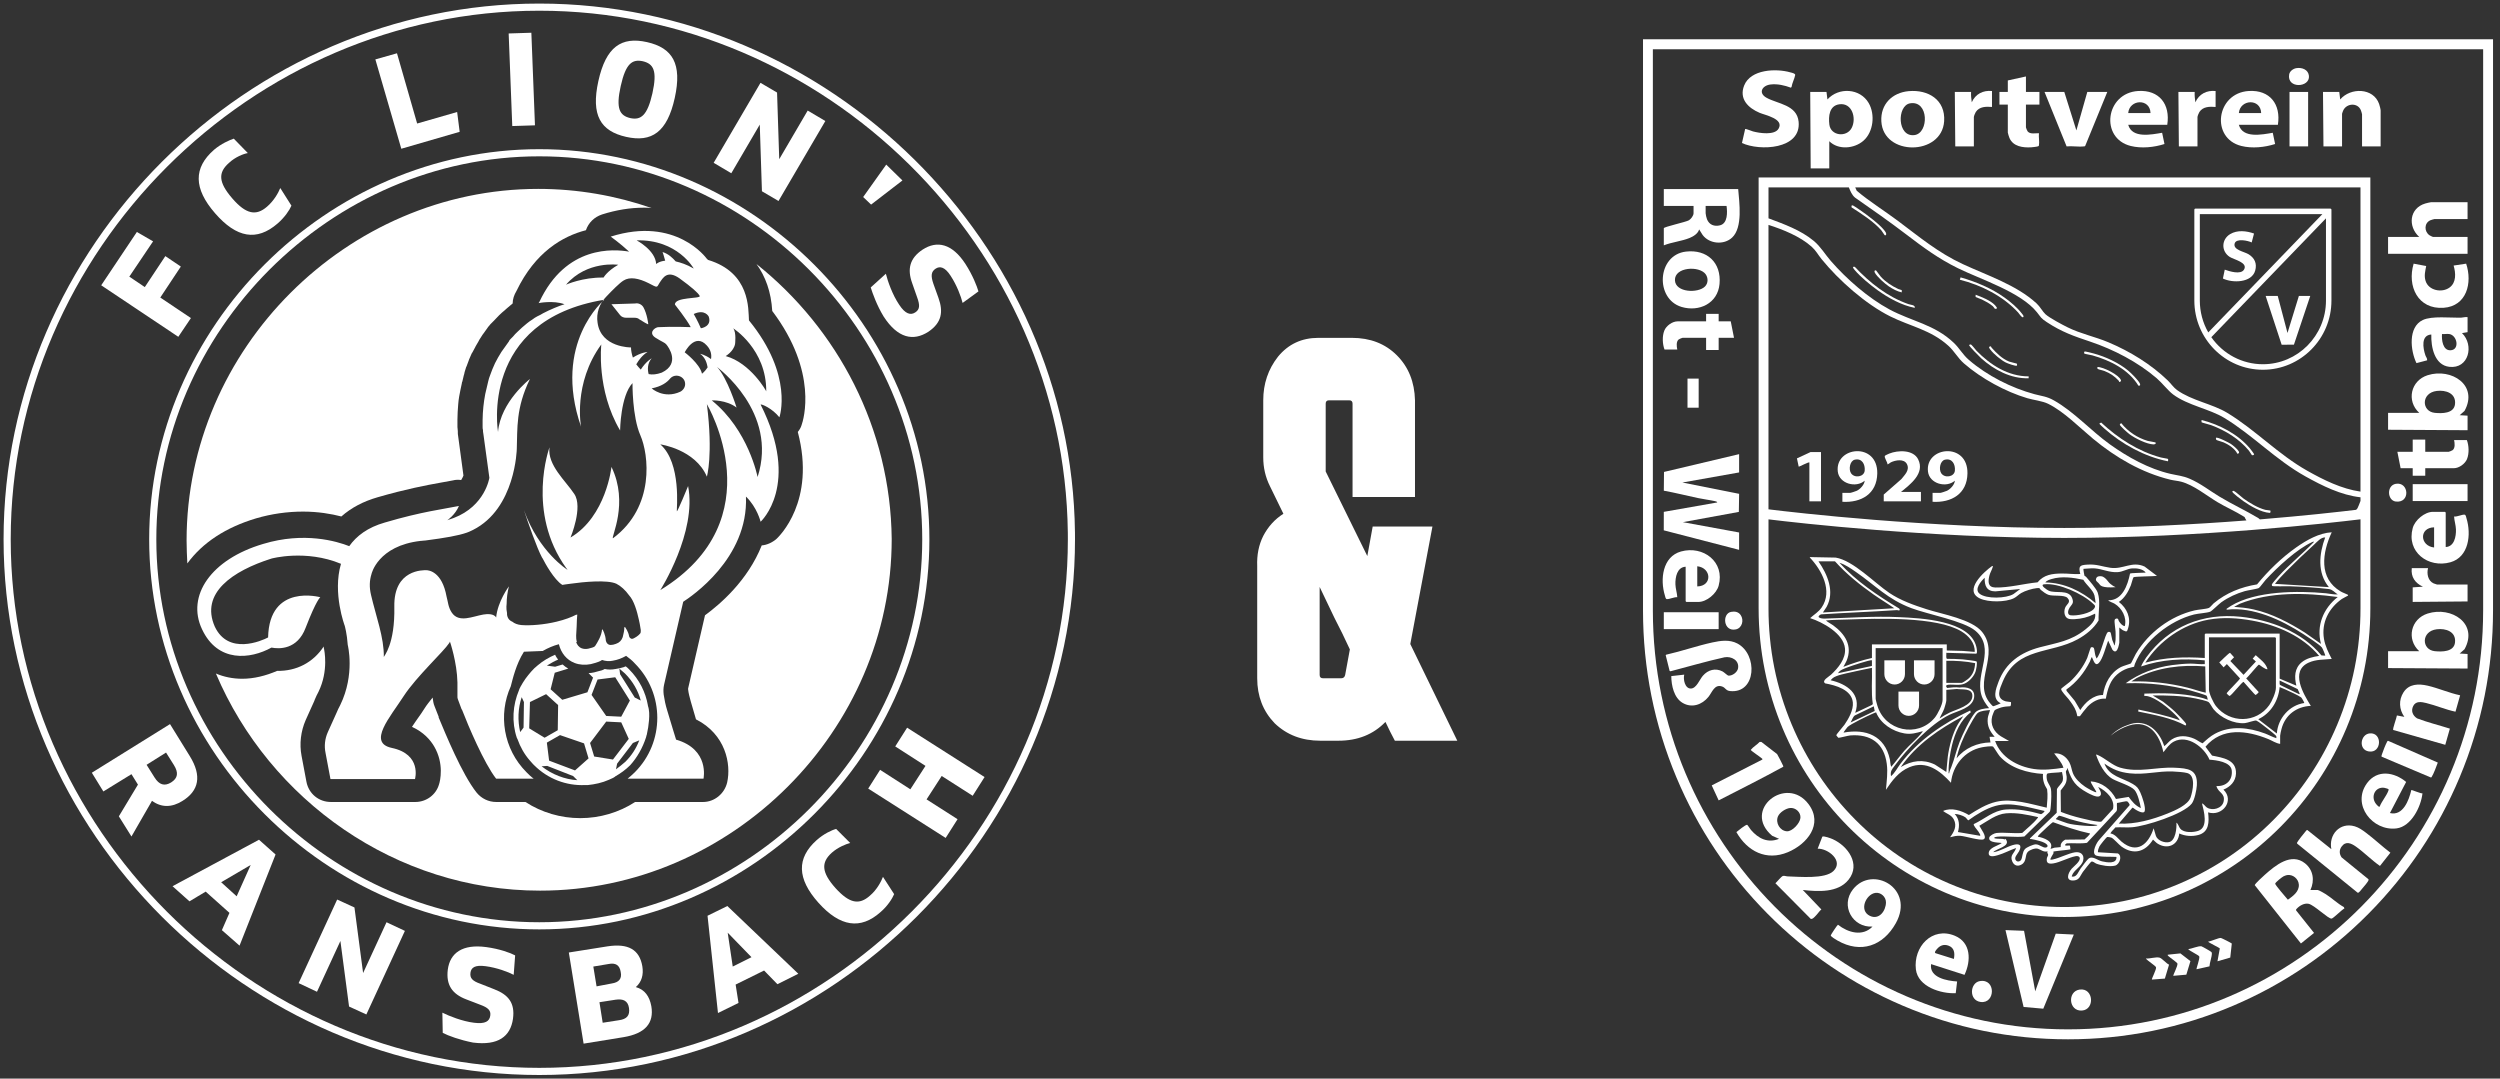 <svg xmlns="http://www.w3.org/2000/svg" width="350" height="151" viewBox="0 0 350 151" fill="none"><rect x="0" y="0" width="350" height="151" fill="#333333" stroke="none"/><path d="M35.852 72.569C38.008 71.938 40.217 71.623 42.426 71.623C44.53 71.623 46.37 71.938 47.79 72.306C49.158 71.097 50.841 70.203 52.839 69.624C56.836 68.467 59.624 67.941 61.675 67.573C62.306 67.468 62.884 67.363 63.41 67.257C63.779 67.152 64.199 67.152 64.567 67.205C64.725 66.942 64.83 66.731 64.883 66.574L64.147 61.104C64.094 60.841 64.094 60.683 64.094 60.473V60.42V60.368C64.094 60.157 64.041 59.947 64.041 59.789C64.041 59.474 64.041 59.105 64.041 58.737C64.041 58.054 64.094 57.317 64.147 56.634C64.199 55.845 64.357 55.108 64.462 54.583C64.515 54.319 64.567 54.109 64.62 53.846L64.673 53.583C64.673 53.531 64.673 53.478 64.725 53.425L64.936 52.531C64.936 52.479 64.988 52.426 64.988 52.374L65.041 52.111C65.093 51.9 65.199 51.637 65.251 51.427C65.251 51.374 65.304 51.322 65.304 51.322L65.619 50.48C65.619 50.428 65.672 50.375 65.672 50.322L66.04 49.481C66.093 49.428 66.093 49.376 66.145 49.323L66.566 48.534C66.566 48.482 66.619 48.429 66.619 48.429C66.724 48.219 66.882 48.008 66.987 47.798L67.092 47.588C67.25 47.325 67.407 47.114 67.565 46.851L67.723 46.641C67.933 46.325 68.144 46.062 68.249 45.905L68.354 45.747L68.407 45.694L68.459 45.642C68.564 45.484 68.67 45.379 68.775 45.274L69.09 44.958C69.616 44.38 70.142 43.854 70.668 43.433C70.721 43.38 70.773 43.38 70.773 43.328L71.457 42.749C71.562 42.644 71.667 42.591 71.773 42.486C71.773 41.855 71.983 41.276 72.299 40.751C74.928 35.281 78.767 33.072 82.028 32.23C82.396 31.179 83.185 30.39 84.29 30.022C86.288 29.39 88.234 29.075 90.128 29.075C90.496 29.075 90.864 29.075 91.232 29.128C86.236 27.392 80.871 26.445 75.349 26.445C48.527 26.445 26.122 48.85 26.122 75.672C26.122 76.777 26.175 77.829 26.227 78.88C28.384 75.935 31.644 73.832 35.852 72.569Z" fill="white"></path><path d="M105.906 36.965C107.168 38.7 107.957 40.857 108.115 43.539C114.584 52.112 112.48 58.791 112.217 59.527C112.112 59.895 111.901 60.211 111.691 60.474C114.268 70.204 109.009 75.147 108.746 75.41C108.167 75.936 107.378 76.304 106.642 76.357C104.696 81.248 100.857 84.561 98.7 86.139L96.334 96.395C96.334 96.447 96.334 96.5 96.334 96.5C96.386 97.026 96.544 97.604 96.702 98.183C96.912 98.972 97.228 99.918 97.438 100.707C101.593 102.811 102.382 106.966 101.803 109.543C101.435 111.121 100.015 112.278 98.438 112.278H88.918C86.657 113.75 83.974 114.539 81.24 114.539C78.505 114.539 75.823 113.75 73.561 112.278H69.459C68.407 112.278 67.408 111.804 66.724 110.963C64.673 108.386 62.359 102.706 61.412 100.444V100.392V100.339C61.149 99.656 60.939 99.13 60.834 98.867C60.676 98.499 60.623 98.078 60.571 97.657C60.15 98.183 59.729 98.709 59.466 99.13C59.151 99.603 58.835 100.129 58.467 100.602C58.257 100.918 57.941 101.339 57.678 101.759C59.308 102.496 60.255 103.6 60.781 104.494C62.201 106.913 61.623 109.333 61.465 109.806C61.044 111.279 59.677 112.278 58.151 112.278H46.318C44.635 112.278 43.215 111.121 42.899 109.438L42.216 105.809C41.9 104.126 42.111 102.39 42.794 100.813L44.004 98.13C44.004 98.078 44.056 98.025 44.056 97.973C44.214 97.552 44.425 97.184 44.582 96.868C46.055 93.87 45.371 90.925 45.371 90.873C45.319 90.715 45.319 90.61 45.319 90.504C43.846 92.766 41.479 93.975 38.797 93.923C37.219 94.607 35.536 95.027 33.906 95.027C32.591 95.027 31.329 94.764 30.225 94.291C37.745 112.015 55.417 124.69 75.612 124.69C102.435 124.69 124.839 102.285 124.839 75.463C124.681 60.001 117.318 46.063 105.906 36.965Z" fill="white"></path><path d="M75.5 1C115.811 1 149.52 34.394 149.995 74.55L150 75.499C150 116.127 116.128 150 75.5 150C34.872 150 1 116.128 1 75.5C1 34.872 34.872 1 75.5 1ZM75.5 21.386C46.021 21.386 21.386 46.021 21.386 75.5C21.386 104.979 46.021 129.614 75.5 129.614C105.03 129.614 129.614 105.03 129.614 75.5C129.614 46.021 104.979 21.386 75.5 21.386Z" stroke="white"></path><path d="M14.169 39.941L19.162 32.477L21.432 33.788L18.103 38.731L20.272 40.193L23.147 35.856L25.316 37.319L22.441 41.656L26.728 44.531L24.962 47.154L14.169 39.941Z" fill="white"></path><path d="M30.107 29.853C27.081 26.372 27.081 23.497 29.956 20.976C30.965 20.118 32.125 19.614 32.73 19.412L34.697 21.43C34.092 21.53 32.932 21.984 32.074 22.791C30.511 24.153 30.561 25.515 32.528 27.785C34.445 30.004 35.857 30.256 37.37 28.945C38.329 28.138 38.984 26.978 39.236 26.322L40.8 28.793C40.548 29.399 39.842 30.458 38.833 31.315C35.958 33.787 33.133 33.333 30.107 29.853Z" fill="white"></path><path d="M52.551 8.316L55.577 7.459L58.401 17.294L64 15.68L64.353 18.454L56.182 20.825L52.551 8.316Z" fill="white"></path><path d="M71.213 4.685L74.39 4.584L74.895 17.546L71.717 17.647L71.213 4.685Z" fill="white"></path><path d="M83.772 11.344C84.832 6.553 87 5.09 90.582 5.897C94.163 6.704 95.524 8.923 94.465 13.715C93.406 18.506 91.237 19.969 87.656 19.162C84.075 18.355 82.713 16.136 83.772 11.344ZM91.338 13.059C92.044 9.882 91.489 8.923 89.976 8.57C88.514 8.268 87.606 8.873 86.9 12.05C86.193 15.228 86.748 16.186 88.261 16.539C89.724 16.842 90.632 16.186 91.338 13.059Z" fill="white"></path><path d="M115.548 16.942L108.991 28.139L106.671 26.777L106.368 17.446L102.383 24.255L99.912 22.793L106.469 11.596L108.789 12.957L109.092 22.288L113.076 15.479L115.548 16.942Z" fill="white"></path><path d="M124.072 23.045L126.341 25.264L121.953 28.643L120.844 27.584L124.072 23.045Z" fill="white"></path><path d="M121.902 40.242L124.021 38.325C124.273 39.334 124.929 41.251 125.887 42.663C126.744 43.974 127.501 44.176 128.157 43.722C128.762 43.319 128.812 42.764 128.409 41.654L127.703 39.637C126.996 37.67 127.35 36.157 129.165 34.946C131.183 33.635 133.301 34.089 135.167 36.964C136.176 38.527 136.781 40.091 136.983 40.797L134.764 42.411C134.562 41.553 133.957 39.939 133.099 38.628C132.292 37.367 131.586 37.216 130.981 37.619C130.376 38.023 130.275 38.578 130.678 39.738L131.384 41.705C132.091 43.672 131.838 45.185 129.972 46.446C127.854 47.808 125.685 47.354 123.718 44.328C122.76 42.764 122.154 41.049 121.902 40.242Z" fill="white"></path><path d="M16.639 114.285L19.312 109.846L18.404 108.384L14.47 110.805L12.856 108.182L23.801 101.373L26.575 105.862C28.29 108.636 27.836 110.704 25.567 112.116C24.053 113.074 22.591 113.074 21.279 112.116L18.404 117.109L16.639 114.285ZM20.523 107.072L21.632 108.838C22.288 109.897 23.045 110.099 23.953 109.544C24.911 108.939 25.012 108.182 24.356 107.123L23.246 105.358L20.523 107.072Z" fill="white"></path><path d="M32.123 127.801L28.794 124.825L26.525 126.187L24.154 124.069L36.259 117.563L38.579 119.63L33.536 132.391L31.064 130.222L32.123 127.801ZM33.132 125.481L35.099 121.093L30.963 123.514L33.132 125.481Z" fill="white"></path><path d="M56.686 130.324L51.289 142.025L48.868 140.915L47.657 131.736L44.379 138.847L41.807 137.637L47.203 125.936L49.624 127.045L50.835 136.225L54.113 129.113L56.686 130.324Z" fill="white"></path><path d="M61.982 144.598L61.932 141.773C62.839 142.227 64.706 142.984 66.37 143.185C67.934 143.387 68.539 142.984 68.64 142.177C68.741 141.47 68.337 141.067 67.227 140.663L65.26 139.907C63.293 139.15 62.436 137.889 62.688 135.771C62.991 133.401 64.756 132.14 68.085 132.594C69.951 132.846 71.464 133.401 72.12 133.754L71.918 136.477C71.162 136.074 69.548 135.468 67.984 135.267C66.471 135.065 65.967 135.468 65.866 136.175C65.765 136.931 66.118 137.335 67.278 137.738L69.195 138.495C71.162 139.251 72.12 140.411 71.817 142.631C71.464 145.102 69.749 146.413 66.219 145.959C64.403 145.606 62.739 145.001 61.982 144.598Z" fill="white"></path><path d="M79.636 133.35L85.032 132.492C87.958 132.038 89.521 132.946 89.925 135.266C90.127 136.477 89.824 137.485 89.017 138.192C90.278 138.545 90.934 139.503 91.186 140.865C91.589 143.235 90.328 144.698 87.302 145.202L81.704 146.11L79.636 133.35ZM85.638 137.687C86.646 137.536 87.1 137.031 86.899 136.073C86.747 135.115 86.193 134.762 85.184 134.964L83.065 135.317L83.519 138.091L85.638 137.687ZM86.646 142.832C87.756 142.68 88.21 142.176 88.059 141.117C87.907 140.108 87.252 139.806 86.193 139.957L83.923 140.31L84.377 143.185L86.646 142.832Z" fill="white"></path><path d="M106.972 135.872L102.988 137.839L103.391 140.411L100.516 141.824L99.054 128.206L101.828 126.844L111.764 136.326L108.838 137.789L106.972 135.872ZM105.207 134.006L101.878 130.576L102.584 135.317L105.207 134.006Z" fill="white"></path><path d="M114.588 126.39C111.562 123.011 111.511 120.136 114.336 117.614C115.294 116.757 116.454 116.202 117.06 116.051L119.027 118.018C118.421 118.169 117.312 118.623 116.454 119.38C114.941 120.741 114.992 122.103 116.959 124.322C118.926 126.491 120.288 126.743 121.801 125.382C122.759 124.575 123.364 123.415 123.616 122.759L125.18 125.18C124.928 125.785 124.272 126.844 123.263 127.702C120.489 130.173 117.614 129.77 114.588 126.39Z" fill="white"></path><path d="M126.996 101.877L137.84 108.787L136.176 111.41L131.838 108.636L129.72 111.914L134.057 114.688L132.393 117.311L121.549 110.401L123.213 107.778L127.45 110.502L129.568 107.223L125.332 104.5L126.996 101.877Z" fill="white"></path><path d="M90.444 103.231L90.497 103.02C90.497 103.02 90.497 102.968 90.549 102.862C90.707 102.179 90.812 101.495 90.865 100.811C90.917 100.128 90.917 99.391 90.707 98.813V98.76C90.391 96.919 89.497 95.131 88.077 93.711C87.92 93.553 87.762 93.396 87.604 93.29C87.499 93.343 87.394 93.343 87.341 93.396C86.973 93.501 86.605 93.606 86.184 93.659C85.658 93.764 85.132 93.764 84.659 93.659C84.396 93.817 84.08 93.922 83.765 93.974L83.186 94.132C82.923 94.185 82.66 94.237 82.397 94.237L83.028 94.868L82.24 96.919L78.716 97.971L77.085 96.499L77.664 94.185L79.557 93.606C79.294 93.448 78.979 93.238 78.768 93.028L77.717 93.343L76.56 93.185C77.085 92.87 77.611 92.554 78.137 92.344C77.98 92.133 77.822 91.923 77.717 91.66C76.875 92.028 76.034 92.502 75.297 93.133C74.614 93.659 74.035 94.395 73.562 95.026C73.299 95.394 73.088 95.762 72.878 96.13C72.773 96.341 72.72 96.446 72.72 96.446L72.668 96.604C71.774 98.708 71.616 101.074 72.352 103.283L72.457 103.494C72.825 104.545 73.404 105.597 74.193 106.491C74.351 106.649 74.456 106.807 74.614 106.965C74.666 107.017 74.719 107.07 74.771 107.122C76.717 109.068 79.294 110.015 81.871 109.91H82.029C82.134 109.91 82.187 109.91 82.292 109.91C83.291 109.805 84.291 109.594 85.237 109.174C85.763 108.963 86.026 108.805 86.079 108.753L86.131 108.7C86.868 108.28 87.604 107.754 88.235 107.122C89.182 106.071 89.971 104.703 90.444 103.231ZM73.299 101.863L72.825 102.494C72.457 100.864 72.51 99.181 73.036 97.603L73.351 98.287L73.299 101.863ZM87.499 94.29C88.603 95.394 89.34 96.709 89.708 98.076C89.497 97.971 89.182 97.814 88.866 97.656L86.815 94.395L86.71 93.606C87.026 93.869 87.236 94.079 87.499 94.29ZM83.66 95.131L86.131 94.816L88.183 98.076L86.973 100.338L84.869 100.233L82.818 97.288L83.66 95.131ZM74.088 101.968L74.193 98.287L76.454 97.182L78.137 98.708L78.085 102.231L76.244 103.283L74.088 101.968ZM75.823 107.28L76.612 107.228L80.241 108.648L80.82 109.226C79.084 109.121 77.296 108.437 75.823 107.28ZM80.504 107.859L76.875 106.491L76.56 103.967L78.4 102.915L81.766 104.072L82.397 106.176L80.504 107.859ZM85.816 106.334L83.186 105.913L82.608 104.019L84.869 101.022L86.973 101.127L88.025 103.441L85.816 106.334ZM86.237 107.701L86.394 106.912L88.603 104.019L89.497 103.651C89.077 104.756 88.446 105.755 87.551 106.649C87.078 107.07 86.657 107.385 86.237 107.701Z" fill="white"></path><path d="M88.918 42.488L85.604 42.593L86.814 44.119C87.024 44.382 87.34 44.487 87.708 44.487H88.865C89.076 44.487 89.339 44.539 89.496 44.697C89.917 44.96 90.759 45.486 90.759 45.381C90.759 45.328 90.601 43.961 90.075 43.014C89.864 42.646 89.391 42.383 88.918 42.488Z" fill="white"></path><path d="M109.114 58.423C109.114 58.423 111.165 52.585 104.854 44.854C104.749 43.276 105.064 38.175 99.121 36.387C99.121 36.387 99.069 36.334 98.911 36.176C98.911 36.176 94.651 30.233 85.5 33.126C85.5 33.126 86.762 34.02 88.077 35.23C85.973 34.861 79.241 34.283 75.507 42.277C75.454 42.33 75.454 42.382 75.402 42.435C75.402 42.435 77.453 42.014 79.031 42.593L78.4 42.803C78.137 42.908 77.874 43.013 77.611 43.118C77.085 43.329 76.559 43.592 76.033 43.855C75.77 44.013 75.507 44.17 75.244 44.276L74.876 44.486L74.508 44.749C74.245 44.907 74.034 45.065 73.771 45.275L73.088 45.853C72.667 46.274 72.194 46.642 71.825 47.116L71.51 47.431C71.405 47.536 71.3 47.642 71.247 47.799C71.089 48.062 70.879 48.273 70.721 48.536C70.563 48.798 70.353 49.009 70.195 49.272C70.037 49.535 69.88 49.798 69.722 50.061L69.301 50.85L68.933 51.691L68.617 52.533C68.512 52.796 68.407 53.111 68.354 53.374L68.144 54.268C68.091 54.584 67.986 54.847 67.934 55.162C67.828 55.741 67.723 56.372 67.671 56.95C67.618 57.529 67.565 58.16 67.565 58.791C67.565 59.107 67.565 59.422 67.565 59.738C67.565 59.896 67.565 60.053 67.618 60.211C67.618 60.369 67.618 60.527 67.671 60.737L68.512 66.891C68.512 66.891 67.934 70.835 63.516 72.518C63.2 72.623 62.937 72.728 62.622 72.834C62.622 72.834 63.726 72.097 64.252 70.835C62.201 71.256 59.045 71.624 53.891 73.149C51.472 73.833 49.894 75.042 48.895 76.462C47.159 75.779 42.584 74.411 36.851 76.147C29.541 78.303 26.07 83.405 28.279 88.085C30.487 92.819 35.063 92.293 38.008 90.662C39.06 90.873 41.637 90.978 42.794 87.875C44.319 83.931 44.845 83.615 44.845 83.615C44.845 83.615 37.693 81.617 37.535 89.243C36.641 89.716 31.96 91.767 30.067 87.717C28.016 83.037 32.539 79.933 38.008 78.198C38.008 78.198 42.794 76.883 47.738 78.934C46.528 83.037 48.264 87.612 48.264 87.612C48.264 87.612 48.579 88.716 48.685 90.294C48.685 90.294 49.736 94.397 47.633 98.709C47.422 99.077 47.265 99.445 47.107 99.814L45.897 102.496C45.476 103.443 45.371 104.442 45.582 105.441L46.265 109.07H58.099C58.099 109.07 59.098 105.599 54.838 104.705C51.419 103.968 54.628 100.392 56.521 97.447C58.309 94.712 62.096 91.241 62.885 90.031C62.937 89.926 62.99 89.874 62.99 89.821C62.99 89.821 63.989 92.714 64.042 95.554V97.499C64.042 97.605 64.042 97.763 64.094 97.868C64.199 98.131 64.357 98.604 64.62 99.288C64.62 99.288 64.62 99.34 64.673 99.34C65.567 101.654 67.776 106.861 69.459 109.017H74.718C74.35 108.754 74.034 108.439 73.719 108.123C70.458 104.863 69.722 100.024 71.51 96.079C71.773 95.08 72.246 92.977 73.351 91.241L75.98 91.136C76.717 90.715 77.453 90.4 78.242 90.189C78.557 91.451 79.346 92.398 80.451 92.819C81.134 93.082 81.923 93.134 82.712 92.977L83.291 92.819C83.659 92.714 83.974 92.608 84.29 92.398C84.763 92.556 85.289 92.608 85.763 92.503C86.131 92.451 86.446 92.345 86.762 92.24C87.077 92.135 87.34 91.977 87.656 91.82C88.077 92.135 88.497 92.451 88.866 92.871C93.073 97.079 93.073 103.916 88.866 108.123C88.55 108.439 88.182 108.754 87.866 109.017H98.49C98.49 109.017 99.384 104.915 94.651 103.548C94.651 103.548 93.914 101.181 93.389 99.393C93.178 98.709 93.02 97.973 92.915 97.237C92.863 96.763 92.863 96.343 92.968 95.869L95.65 84.246C96.702 83.562 104.801 78.198 104.433 69.52C106.011 71.045 106.484 73.044 106.484 73.044C106.484 73.044 112.164 67.89 106.484 56.635C106.589 56.53 108.115 57.161 109.114 58.423ZM99.069 51.428C98.7 52.007 98.28 52.322 98.28 52.322C97.964 50.902 95.86 49.325 95.86 49.325C95.86 49.325 97.28 46.484 98.963 48.378C99.542 49.009 99.647 49.693 99.542 50.271C98.7 49.64 98.017 49.535 98.017 49.535C98.753 50.061 98.963 50.85 99.069 51.428ZM99.226 44.328C99.7 45.748 98.122 45.959 98.122 45.959C97.701 44.959 97.123 43.96 97.123 43.96C98.7 43.224 99.226 44.328 99.226 44.328ZM97.123 37.596C96.123 37.018 95.282 36.755 94.598 36.597C94.177 36.124 93.599 35.545 92.757 35.282C92.757 35.282 92.968 35.861 93.126 36.492C92.231 36.597 91.863 36.965 91.863 36.965C91.758 35.019 89.128 33.652 89.128 33.652C94.861 33.494 97.123 37.596 97.123 37.596ZM86.551 37.07C84.974 37.964 84.5 38.858 84.5 38.858C81.555 38.806 79.241 39.858 79.241 39.858C82.186 36.439 86.551 37.07 86.551 37.07ZM85.605 65.365C85.605 65.365 84.868 72.308 79.872 75.253C79.872 75.253 81.66 70.993 80.398 69.152C79.188 67.311 76.611 65.102 76.927 62.63C76.927 62.63 73.614 71.676 79.294 79.565C79.346 79.618 79.399 79.671 79.451 79.776C79.451 79.776 75.454 77.304 73.351 71.413C73.929 73.202 75.191 76.778 75.875 78.04C75.928 78.093 75.928 78.145 75.98 78.198C76.296 78.829 77.558 81.143 78.715 81.879C78.715 81.879 78.715 81.879 78.768 81.879C78.873 81.879 79.294 81.774 79.872 81.722C81.713 81.459 85.026 81.143 86.288 81.722C86.92 82.037 87.551 82.616 88.077 83.352C88.76 84.088 89.181 85.561 89.444 86.771C89.549 87.191 89.602 87.559 89.654 87.875C89.654 87.98 89.707 88.085 89.707 88.191C89.707 88.191 89.707 88.191 89.707 88.243C89.707 88.296 89.707 88.296 89.707 88.348C89.707 88.454 89.707 88.611 89.602 88.716C89.339 89.032 88.971 89.243 88.655 89.4C88.603 89.4 88.55 89.4 88.497 89.453C88.287 89.4 88.129 89.295 88.077 89.085C87.971 88.401 87.551 87.875 87.498 87.77C87.498 87.823 87.498 87.823 87.498 87.875C87.446 87.823 87.446 87.77 87.393 87.77C87.446 88.191 87.288 88.716 87.183 89.19C87.025 89.663 86.709 89.979 86.236 90.136C85.973 90.242 85.71 90.294 85.5 90.294C85.447 90.294 85.447 90.294 85.394 90.294C85.079 90.242 84.868 89.979 84.816 89.663C84.763 88.822 84.395 88.191 84.343 88.085C84.343 88.138 84.343 88.138 84.343 88.191C84.29 88.138 84.29 88.085 84.29 88.085C84.237 89.032 83.606 89.979 83.343 90.4C83.238 90.557 83.08 90.61 82.923 90.662C82.765 90.715 82.554 90.768 82.344 90.82C82.028 90.873 81.765 90.873 81.45 90.768C81.029 90.61 80.766 90.242 80.661 89.874C80.714 89.874 80.714 89.874 80.766 89.874C80.661 89.558 80.661 89.243 80.661 88.98C80.714 88.085 80.766 87.139 80.766 86.771C80.766 86.508 80.819 86.245 80.819 86.034C80.766 86.034 80.766 86.087 80.714 86.087V86.034C80.03 86.402 79.031 86.771 77.926 87.034C76.191 87.454 74.245 87.612 72.982 87.507C72.457 87.454 72.036 87.296 71.72 87.034C71.3 86.876 71.037 86.508 70.984 86.034C70.984 85.982 70.984 85.876 70.984 85.824C70.826 85.14 70.931 84.509 70.931 84.509C70.931 83.773 71.037 82.931 71.247 82.09C71.247 82.09 69.669 84.194 69.459 86.455C69.459 86.455 69.196 85.771 67.671 86.034C66.145 86.297 64.252 87.244 63.253 85.771C62.727 84.982 62.727 84.246 62.517 83.51C61.885 80.039 60.045 79.828 59.676 79.828C59.308 79.828 55.101 79.671 55.206 84.93C55.311 90.242 53.734 91.872 53.734 91.977C53.786 89.295 52.629 86.245 51.945 83.299C51.682 82.195 51.735 81.248 51.998 80.407C51.998 80.354 52.892 76.41 58.888 75.726H58.94C59.098 75.726 59.256 75.674 59.466 75.674C59.466 75.674 59.466 75.674 59.519 75.674C62.359 75.305 64.147 74.99 65.357 74.569C65.514 74.516 65.777 74.411 66.198 74.201C72.194 71.203 72.351 62.841 72.351 62.841C72.457 60.001 72.194 57.161 74.192 53.059C74.192 53.059 70.09 56.214 69.722 60.474C69.722 60.474 67.039 44.854 84.606 41.962C84.606 41.962 77.295 48.01 81.345 59.738C81.345 59.738 80.188 53.69 84.185 48.22C84.185 48.22 83.448 54.584 86.814 60.264C86.814 60.264 86.867 55.425 88.55 53.637C88.55 53.637 88.497 58.318 89.654 60.947C90.811 63.577 91.758 70.94 85.815 75.358C85.5 75.253 88.077 70.467 85.605 65.365ZM90.811 52.375C90.654 51.796 90.601 50.902 91.232 50.166C91.232 50.166 90.443 50.587 89.707 51.744C89.497 51.533 89.286 51.27 89.076 51.007C89.444 50.376 89.917 49.745 90.654 49.272C90.654 49.272 89.76 49.325 88.603 50.061C88.445 49.587 88.34 49.062 88.34 48.641C88.34 48.641 84.132 48.693 83.659 45.17C83.448 43.855 83.922 42.487 84.868 41.541C85.657 40.699 86.762 39.595 87.288 39.279C88.182 38.701 89.444 38.964 90.811 39.647C92.126 40.331 91.916 40.279 92.337 39.595C92.81 38.911 93.389 37.754 95.124 38.964C96.86 40.226 97.754 41.015 97.964 41.435C98.122 41.856 94.44 41.541 94.493 42.645C94.493 42.645 96.123 44.696 96.702 45.801C96.702 45.801 94.177 45.696 92.231 45.801C91.863 45.801 91.495 46.064 91.337 46.379C91.232 46.642 91.285 46.958 91.758 47.273C92.757 47.904 93.073 47.957 93.283 48.22C93.599 48.588 95.282 50.902 92.652 52.164C91.916 52.428 91.337 52.48 90.811 52.375ZM91.232 54.373C92.6 54.11 93.389 53.532 93.809 53.006C94.493 52.217 95.808 52.638 95.913 53.637V53.69C95.966 54.163 95.65 54.636 95.229 54.847C92.915 55.899 91.232 54.373 91.232 54.373ZM92.442 82.616C92.442 82.616 97.596 74.516 96.334 68.047C96.334 68.047 94.809 71.782 94.756 71.571C94.703 71.361 95.44 64.839 92.442 62.21C92.442 62.21 97.333 62.893 98.963 66.733C98.963 66.733 99.857 63.682 98.963 56.582C98.963 56.582 108.588 72.728 92.442 82.616ZM106.063 66.785C106.063 66.785 104.801 60.211 99.647 56.056C99.647 56.056 101.646 55.951 103.118 57.056C103.118 57.056 101.856 52.953 100.383 51.376C100.383 51.428 109.009 57.634 106.063 66.785ZM101.593 49.85C101.593 49.85 102.697 49.219 102.908 48.167C102.908 48.167 103.118 46.537 102.645 45.959C102.645 45.959 107.326 48.904 107.273 54.794C107.326 54.794 105.064 50.797 101.593 49.85Z" fill="white"></path><path d="M200.543 73.714L197.441 90.164L204.021 103.7H195.279C194.84 102.885 194.401 102.008 193.963 101.068C192.271 102.823 190.077 103.7 187.383 103.7H184.845C182.275 103.7 180.145 102.885 178.453 101.256C176.823 99.564 176.009 97.465 176.009 94.958V79.26C175.946 77.693 176.228 76.283 176.855 75.03C177.544 73.714 178.484 72.68 179.675 71.928C179.048 70.612 178.421 69.327 177.795 68.074C177.168 66.821 176.855 65.473 176.855 64.032V56.042C176.855 53.723 177.544 51.687 178.923 49.932C180.364 48.177 182.244 47.3 184.563 47.3H189.263C191.832 47.3 193.931 48.115 195.561 49.744C197.19 51.373 198.036 53.473 198.099 56.042V69.578H189.357V56.512C189.357 56.199 189.2 56.042 188.887 56.042H186.067C185.753 56.042 185.597 56.199 185.597 56.512V66.006L191.425 77.85L192.177 73.714H200.543ZM185.221 94.958H187.759C188.072 94.958 188.26 94.801 188.323 94.488L188.981 90.916C188.291 89.412 187.571 87.939 186.819 86.498C186.129 85.057 185.44 83.615 184.751 82.174V94.488C184.751 94.801 184.907 94.958 185.221 94.958Z" fill="white"></path><g clip-path="url(#clip0_90_2427)"><path d="M230.021 5.5V85.458C230.021 93.563 231.594 101.427 234.697 108.83C237.694 115.98 241.984 122.401 247.449 127.915C252.912 133.429 259.276 137.758 266.362 140.784C273.697 143.915 281.49 145.503 289.522 145.503C297.554 145.503 305.347 143.915 312.682 140.784C319.768 137.76 326.13 133.43 331.595 127.915C337.059 122.402 341.349 115.98 344.347 108.83C347.45 101.427 349.024 93.563 349.024 85.458V5.5H230.021ZM347.64 85.458C347.64 117.799 321.568 144.109 289.521 144.109C257.473 144.109 231.401 117.799 231.401 85.458V6.893H347.64V85.458Z" fill="white"></path><path d="M256.1 23.58V19.77C257.364 21.031 259.596 20.827 260.881 19.702C262.286 18.473 262.541 16.022 261.619 14.43C260.409 12.339 257.411 12.18 255.84 13.924L255.709 12.873H253.431L253.495 23.58H256.099H256.1ZM257.517 14.599C259.305 14.359 259.935 16.562 259.236 17.91C258.526 19.279 256.295 19.026 256.108 17.432C255.97 16.261 256.097 14.789 257.517 14.599Z" fill="white"></path><path d="M245.443 18.407C245.265 18.359 244.387 17.997 244.322 18.06L243.875 20.022C246.333 21.175 252.19 20.935 251.807 17.044C251.572 14.67 248.886 14.558 247.32 13.689C246.103 13.013 246.701 11.965 247.877 11.827C248.849 11.714 249.824 11.945 250.729 12.276L250.818 12.168C250.896 11.631 251.233 11.02 251.327 10.509C251.37 10.277 250.839 10.185 250.651 10.131C248.663 9.56 245.086 9.684 244.181 11.973C243.437 13.857 244.758 15.122 246.342 15.793C247.127 16.126 249.807 16.64 248.999 18.017C248.439 18.97 246.334 18.643 245.445 18.405L245.443 18.407Z" fill="white"></path><path d="M272.18 16.98C272.383 13.964 269.942 12.514 267.217 12.76C264.92 12.969 263.261 14.583 263.387 16.98C263.645 21.885 271.85 21.836 272.18 16.98ZM267.409 14.466C270.056 14.014 270.06 18.63 268.039 18.91C265.591 19.249 265.543 14.784 267.409 14.466Z" fill="white"></path><path d="M327.887 20.493V15.928C327.887 15.872 328.038 15.481 328.081 15.4C328.594 14.436 330.088 14.363 330.522 15.436C330.558 15.525 330.686 15.932 330.686 15.993V20.493H333.289V15.468C333.289 15.296 333.145 14.753 333.079 14.563C332.279 12.254 329.057 12.231 327.628 13.924L327.498 12.873H325.219L325.284 20.493H327.887Z" fill="white"></path><path d="M313.788 20.435C315.29 20.811 317.052 20.629 318.515 20.162L318.187 18.589C316.7 18.838 313.982 19.417 313.438 17.471H318.905C319.355 14.599 317.785 12.559 314.833 12.739C310.253 13.017 309.444 19.349 313.786 20.435H313.788ZM316.563 15.829H313.44C313.61 13.881 316.499 13.745 316.563 15.829Z" fill="white"></path><path d="M298.299 20.435C299.802 20.811 301.564 20.629 303.026 20.162L302.698 18.589C301.211 18.838 298.494 19.417 297.949 17.471H303.416C303.867 14.599 302.296 12.559 299.345 12.739C294.764 13.017 293.955 19.349 298.297 20.435H298.299ZM301.073 15.829H297.949C298.12 13.881 301.008 13.745 301.073 15.829Z" fill="white"></path><path d="M291.738 20.496C291.81 20.486 291.882 20.5 291.929 20.426L295.021 12.872H292.222L290.693 18.258L289.001 12.872H286.234L289.323 20.496C290.082 20.415 291 20.587 291.736 20.496H291.738Z" fill="white"></path><path d="M281.093 18.554C281.093 18.654 281.268 19.179 281.321 19.309C281.829 20.517 283.217 20.697 284.379 20.623C284.584 20.609 285.176 20.542 285.343 20.479C285.435 20.445 285.437 20.417 285.454 20.327C285.541 19.861 285.388 19.148 285.454 18.651C284.969 18.631 284.215 18.832 283.862 18.387C283.804 18.312 283.632 17.899 283.632 17.831V14.645H285.52V12.872H283.632V10.704L281.094 11.262V12.872H279.923V14.645H281.094V18.554H281.093Z" fill="white"></path><path d="M276.341 20.493V16.387C276.341 16.251 276.526 15.809 276.612 15.676C277.112 14.907 278.069 14.905 278.879 14.975V12.742C277.634 12.613 276.563 13.158 276.048 14.319C275.976 13.84 275.925 13.361 275.951 12.873H273.674L273.739 20.493H276.342H276.341Z" fill="white"></path><path d="M307.647 20.493V16.387C307.647 16.251 307.832 15.809 307.918 15.676C308.418 14.907 309.375 14.905 310.184 14.975V12.742C308.939 12.613 307.869 13.158 307.352 14.319C307.28 13.84 307.231 13.361 307.256 12.873H304.977L305.041 20.493H307.645H307.647Z" fill="white"></path><path d="M323.137 12.873H320.533V20.493H323.137V12.873Z" fill="white"></path><path d="M323.252 10.627C323.164 9.735 322.269 9.413 321.492 9.54C321.047 9.613 320.562 9.958 320.483 10.427C320.141 12.446 323.413 12.282 323.252 10.628V10.627Z" fill="white"></path><path d="M325.592 125.174C325.414 125.061 324.617 124.598 324.471 124.598H323.462C324.074 123.269 323.865 121.792 322.703 120.866C320.765 119.321 318.555 121.153 317.083 122.462C316.848 122.671 315.694 123.716 315.663 123.92L322.129 132.087L323.966 130.608L321.475 127.485C321.398 127.36 321.462 127.309 321.541 127.222C321.938 126.789 322.606 126.404 323.204 126.531C323.996 126.699 325.958 128.654 326.42 128.606C326.662 128.579 327.869 127.341 328.215 127.188L328.146 126.993C327.229 126.487 326.47 125.729 325.59 125.172L325.592 125.174ZM320.303 125.96C320.072 125.698 318.512 123.885 318.526 123.721C318.541 123.53 319.49 122.783 319.707 122.679C319.826 122.622 320.065 122.531 320.19 122.51C320.99 122.382 321.781 123.02 321.837 123.838C321.904 124.825 321.013 125.454 320.303 125.96Z" fill="white"></path><path d="M329.658 115.683C327.588 115.072 325.987 116.847 326.389 118.883L323.026 116.2C322.937 116.186 322.893 116.27 322.841 116.321C322.686 116.473 321.574 117.893 321.573 117.998C321.573 118.052 321.596 118.096 321.634 118.133L330.08 124.986C330.249 125.031 330.561 124.579 330.684 124.434C330.903 124.174 331.371 123.638 331.523 123.375C331.564 123.304 331.633 123.177 331.587 123.098L327.823 120.033C327.49 119.546 327.472 119.009 327.823 118.523C328.416 117.703 329.161 118.056 329.835 118.527C330.98 119.334 332.03 120.429 333.193 121.231L334.657 119.377C333.495 118.5 332.4 117.454 331.238 116.585C330.753 116.223 330.249 115.857 329.66 115.682L329.658 115.683Z" fill="white"></path><path d="M259.422 124.5C257.606 126.786 259.363 129.898 262.154 129.721C260.754 131.165 258.719 130.562 257.313 129.461C257.226 129.48 256.32 130.86 256.306 130.948C256.28 131.119 257.094 131.586 257.253 131.679C260.504 133.54 263.64 132.442 265.419 129.24C268.124 124.373 262.145 121.073 259.422 124.5ZM261.785 128.222C260.216 127.471 261.22 125.223 262.528 125.008C263.298 124.881 264.04 125.548 264.036 126.331C264.026 127.522 263.073 128.836 261.786 128.222H261.785Z" fill="white"></path><path d="M253.199 112.582C250.1 108.443 243.833 113.392 248.099 117.006L249.071 117.437C247.486 118.068 246.181 117.403 245.134 116.191C245.029 116.07 244.666 115.493 244.603 115.473C244.413 115.416 243.309 116.316 243.093 116.494C244.634 119.197 247.291 120.567 250.306 119.307C252.965 118.196 255.309 115.402 253.199 112.582ZM248.917 114.292C249.159 113.726 250.019 113.173 250.622 113.119C251.393 113.05 252.124 113.718 252.06 114.506C252 115.247 250.915 116.435 250.156 116.381C249.191 116.313 248.529 115.196 248.917 114.291V114.292Z" fill="white"></path><path d="M287.803 130.713L284.933 138.784L283.367 130.314L280.767 130.213L283.303 140.975L286.061 141.217L290.335 130.837L287.803 130.713Z" fill="white"></path><path d="M258.802 123.153C260.537 120.975 258.695 118.447 256.6 117.492C256.376 117.39 255.265 116.96 255.118 117.15L254.473 118.817C255.915 118.764 258.143 120.511 256.688 121.939C255.501 123.105 251.885 122.733 250.272 122.696C250.057 122.691 249.855 122.585 249.626 122.628C249.392 122.673 248.788 123.464 248.556 123.654L253.498 128.637C253.762 128.762 254.188 128.214 254.377 128.013C254.578 127.798 254.748 127.513 254.993 127.323L252.391 124.598C254.526 124.827 257.312 125.023 258.802 123.153Z" fill="white"></path><path d="M337.584 110.606C337.261 112.021 336.416 114.283 334.59 113.825L336.861 109.471C335.189 108.083 332.819 107.69 331.386 109.639C329.175 112.652 332.167 116.404 335.517 115.976C337.572 115.713 338.946 112.943 339.145 111.068C338.915 111.12 337.65 110.557 337.584 110.606ZM334.358 110.735C334.107 111.411 333.444 112.186 333.171 112.889C333.121 113.132 332.684 112.606 332.61 112.507C331.88 111.519 332.506 110.142 333.769 110.286C333.866 110.297 334.358 110.439 334.386 110.484C334.429 110.555 334.386 110.661 334.358 110.735Z" fill="white"></path><path d="M273.671 131.003C270.491 129.686 267.851 132.564 268.223 135.711C268.513 138.148 271.728 139.145 273.802 139.047L273.996 137.406C272.596 137.319 270.072 136.876 270.351 134.975L275.031 136.48C275.964 134.501 275.958 131.95 273.67 131.003H273.671ZM273.542 134.252L270.985 133.45C270.743 133.361 271.058 133 271.167 132.872C271.594 132.366 272.124 132.163 272.76 132.381C273.622 132.678 273.699 133.449 273.542 134.252Z" fill="white"></path><path d="M249.631 107.191C249.61 107.103 248.851 105.639 248.792 105.57L246.598 103.875H246.342C245.972 104.281 245.433 104.559 245.106 104.985C245.132 105.11 246.491 106.009 246.689 106.201C246.742 106.254 246.748 106.246 246.73 106.337L239.641 109.956L240.613 112.053C243.636 110.509 246.689 108.969 249.654 107.348C249.674 107.292 249.645 107.244 249.631 107.193V107.191Z" fill="white"></path><path d="M340.291 108.835L340.404 108.827C340.779 108.202 341.024 107.454 341.292 106.761L334.349 103.722C334.246 103.708 334.225 103.79 334.185 103.861C333.99 104.213 333.605 105.183 333.48 105.579C333.451 105.67 333.378 105.857 333.426 105.935L340.289 108.835H340.291Z" fill="white"></path><path d="M291.164 138.538C289.392 138.778 289.606 141.604 291.471 141.477C293.313 141.351 293.112 138.275 291.164 138.538Z" fill="white"></path><path d="M277.171 137.355C275.774 137.597 275.605 140.067 277.303 140.278C279.37 140.534 279.445 136.96 277.171 137.355Z" fill="white"></path><path d="M308.194 132.48C307.734 132.414 306.846 132.833 306.345 132.873C306.52 133.121 307.84 133.729 307.898 133.901C307.998 134.201 307.452 135.631 307.516 135.696L309.327 135.29C309.355 134.747 309.658 134 309.661 133.486C309.661 133.367 309.649 133.345 309.569 133.263C309.494 133.184 308.291 132.494 308.196 132.48H308.194Z" fill="white"></path><path d="M303.482 133.661C303.458 133.771 303.517 133.794 303.58 133.856C303.774 134.045 304.796 134.749 304.838 134.888C304.928 135.187 304.195 136.553 304.263 136.615L306.087 136.454L306.662 134.558L305.256 133.475L303.482 133.659V133.661Z" fill="white"></path><path d="M309.143 131.823C309.074 131.912 310.75 132.686 310.773 132.788L310.445 134.58L312.238 134.059L312.451 132.095C312.405 132.022 311.008 131.321 310.922 131.314C310.598 131.281 309.548 131.795 309.142 131.823H309.143Z" fill="white"></path><path d="M300.421 134.187C300.59 134.472 301.78 135.204 301.843 135.414C301.93 135.705 301.183 137.065 301.268 137.141L303.082 137.002L303.668 135.05C303.292 134.903 302.666 134.145 302.329 134.068C301.788 133.943 300.993 134.24 300.423 134.187H300.421Z" fill="white"></path><path d="M331.644 105.204C333.451 105.483 333.567 102.531 331.778 102.673C330.447 102.78 330.129 104.971 331.644 105.204Z" fill="white"></path><path d="M345.458 58.193L344.353 58.127L345.031 57.531C347.016 53.936 343.207 51.478 339.877 52.527C337.509 53.273 336.861 56.12 338.692 57.8H334.331V60.165L345.46 60.23V58.193H345.458ZM343.701 56.584C343.551 57.913 341.869 57.899 340.87 57.799C338.994 57.608 338.932 55.001 341.148 54.73C342.399 54.577 343.874 55.047 343.701 56.584Z" fill="white"></path><path d="M345.458 91.56L344.353 91.493L345.031 90.897C347.016 87.303 343.207 84.844 339.877 85.893C337.509 86.639 336.861 89.486 338.692 91.166H334.331V93.531L345.46 93.596V91.56H345.458ZM343.701 89.95C343.551 91.279 341.869 91.266 340.87 91.165C338.994 90.975 338.932 88.367 341.148 88.097C342.399 87.943 343.874 88.414 343.701 89.95Z" fill="white"></path><path d="M345.458 33.169H340.61C340.567 33.169 340.194 32.982 340.125 32.935C339.369 32.412 339.371 31.221 340.251 30.837C340.332 30.801 340.749 30.673 340.805 30.673H345.458V28.308H340.349C340.243 28.308 339.691 28.446 339.55 28.486C337.307 29.143 337.063 31.696 338.69 33.169H334.329V35.533H345.458V33.169Z" fill="white"></path><path d="M336.49 96.924C335.797 98.014 335.867 99.315 336.608 100.36L335.568 100.163C335.545 100.445 334.932 102.076 335.048 102.198L342.338 104.274L342.982 102.008C341.455 101.523 339.88 101.143 338.387 100.57C337.773 100.172 337.503 99.518 337.858 98.829C338.23 98.107 339.024 98.267 339.667 98.424C341.03 98.753 342.386 99.348 343.767 99.638L344.419 97.341C342.889 97.02 341.375 96.34 339.863 95.993C338.606 95.705 337.256 95.721 336.491 96.926L336.49 96.924Z" fill="white"></path><path d="M342.896 51.355C345.633 51.68 346.411 48.31 344.679 46.634L345.46 46.503V44.401C345.161 44.346 344.862 44.46 344.584 44.469C343.095 44.519 340.464 44.197 339.188 44.804C337.1 45.796 337.457 49.092 338.304 50.837L339.799 50.444C339.834 50.175 339.634 49.977 339.553 49.738C339.214 48.74 338.906 46.925 340.383 46.831C340.331 48.569 340.815 51.109 342.896 51.355ZM341.879 46.764C342.197 46.795 342.582 46.721 342.888 46.764C344.022 46.925 344.391 48.983 343.074 49.039C341.981 49.087 341.815 47.578 341.879 46.764Z" fill="white"></path><path d="M345.31 72.564C345.262 72.407 345.218 72.064 345.037 72.05C344.672 72.022 343.989 72.366 343.571 72.315C343.603 72.92 343.813 73.509 343.833 74.117C343.865 75.111 343.602 76.53 342.399 76.584V71.756C342.399 71.756 342.309 71.657 342.301 71.657H340.608C339.455 71.657 338.084 72.814 337.781 73.927C336.864 77.28 339.963 79.581 343.05 78.719C345.65 77.994 345.997 74.808 345.308 72.562L345.31 72.564ZM340.774 76.649C338.768 76.431 338.643 73.873 340.774 73.825V76.649Z" fill="white"></path><path d="M337.779 66.6H339.536V65.549H343.539C344.262 65.549 345.115 64.937 345.385 64.26C345.699 63.473 345.65 62.379 345.36 61.608H343.571C343.663 62.026 343.747 62.716 343.373 63.018C343.301 63.077 342.89 63.25 342.822 63.25H339.536V61.542H337.779V63.25H335.631L336.086 65.549H337.779V66.6Z" fill="white"></path><path d="M343.506 37.175C343.811 38.216 343.908 39.538 342.942 40.251C341.872 41.04 340.004 40.683 339.582 39.331C339.351 38.588 339.532 37.972 339.667 37.242L337.909 36.913C336.969 40.072 338.514 43.344 342.109 43.091C345.34 42.862 346.159 39.608 345.262 36.913L343.506 37.177V37.175Z" fill="white"></path><path d="M337.779 84.268L345.458 84.203V81.839H341.196C341.17 81.839 340.768 81.703 340.706 81.675C339.912 81.317 339.722 80.316 339.926 79.54H337.649C337.499 80.77 338.132 81.652 339.21 82.134L337.778 82.232V84.268H337.779Z" fill="white"></path><path d="M345.458 67.782H337.779V70.147H345.458V67.782Z" fill="white"></path><path d="M335.42 67.733C334.085 67.962 334.217 70.068 335.403 70.215C337.491 70.473 337.261 67.417 335.42 67.733Z" fill="white"></path><path d="M243.474 74.548L235.6 73.102L243.438 71.666L243.477 69.135L235.534 67.553L243.476 66.141V63.58L232.961 66.071L232.935 68.698C234.547 68.986 236.134 69.395 237.736 69.732C238.52 69.898 239.33 69.99 240.107 70.164C240.216 70.189 240.382 70.216 240.417 70.343L232.932 71.659L232.928 74.246L243.474 76.978V74.548Z" fill="white"></path><path d="M241.085 96.107C241.587 96.276 241.587 96.683 242.208 96.748C245.902 97.13 246.13 91.6 243.217 90.082C242.133 89.517 240.9 89.689 239.753 89.938C237.591 90.408 235.424 91.173 233.258 91.659L233.198 91.734L233.747 93.927L233.862 93.98C236.381 93.324 238.885 92.584 241.427 92.021C242.398 91.849 243.505 92.431 243.332 93.546C243.243 94.119 242.501 94.657 241.95 94.582C241.848 94.568 241.354 94.102 241.154 94C240.152 93.486 239.12 93.775 238.397 94.611C237.948 95.131 237.502 96.375 236.729 96.395C235.877 96.418 235.624 95.086 235.795 94.449L233.981 94.653C233.987 95.97 234.354 97.684 235.558 98.401C236.843 99.166 238.279 98.676 239.179 97.567C239.702 96.921 240.021 95.748 241.085 96.106V96.107Z" fill="white"></path><path d="M237.879 32.118L238.372 32.9C239.313 34.158 241.346 34.334 242.495 33.262C244.014 31.841 243.501 28.349 243.346 26.469H232.933V28.833H237.097V29.851C237.097 30.193 236.737 30.665 236.449 30.838C236.022 31.095 232.933 31.752 232.933 31.953V34.349C234.072 33.893 235.438 33.772 236.556 33.311C237.087 33.092 237.717 32.705 237.879 32.118ZM238.789 28.833H241.717C241.839 29.713 241.894 31.279 240.794 31.547C239.997 31.741 239.302 31.482 238.982 30.707C238.908 30.529 238.789 30.023 238.789 29.851V28.833Z" fill="white"></path><path d="M235.421 42.972C237.867 43.702 240.484 42.487 240.734 39.761C241.01 36.756 238.974 34.888 236.042 35.222C231.98 35.685 231.667 41.851 235.421 42.972ZM238.788 38.39C239.164 38.908 239.158 39.643 238.701 40.106C237.732 41.088 234.561 40.971 234.492 39.239C234.416 37.37 237.906 37.172 238.788 38.39Z" fill="white"></path><path d="M233.354 83.877C233.719 83.905 234.401 83.561 234.82 83.612C234.788 83.007 234.578 82.418 234.558 81.809C234.526 80.816 234.789 79.397 235.991 79.343V84.171C235.991 84.171 236.082 84.27 236.09 84.27H237.782C238.936 84.27 240.306 83.112 240.61 82C241.527 78.647 238.428 76.346 235.341 77.207C232.741 77.933 232.394 81.119 233.083 83.365C233.13 83.521 233.175 83.864 233.356 83.878L233.354 83.877ZM237.617 79.276C239.623 79.495 239.748 82.052 237.617 82.1V79.276Z" fill="white"></path><path d="M238.854 43.94V44.991H234.852C234.129 44.991 233.276 45.604 233.006 46.28C232.692 47.068 232.741 48.161 233.031 48.932H234.82C234.728 48.514 234.644 47.824 235.018 47.522C235.09 47.464 235.501 47.29 235.568 47.29H238.854V48.999H240.612V47.29H242.76L242.305 44.991H240.612V43.94H238.854Z" fill="white"></path><path d="M240.612 85.713H232.933V88.078H240.612V85.713Z" fill="white"></path><path d="M237.813 53.005H236.25V57.078H237.813V53.005Z" fill="white"></path><path d="M242.352 85.662C241.067 85.899 241.251 88.488 243.023 88.114C243.905 87.928 244.18 86.812 243.698 86.111C243.379 85.647 242.878 85.565 242.35 85.662H242.352Z" fill="white"></path><path d="M257.289 66.011C257.486 67.731 259.842 68.355 261.056 67.298C261.016 67.855 260.426 68.483 259.951 68.709C259.817 68.773 259.116 69.005 259.007 69.005H257.934V70.252C260.561 70.404 262.769 69.158 262.818 66.281C262.893 61.845 256.885 62.498 257.29 66.009L257.289 66.011ZM261.059 65.888C260.981 66.778 259.619 66.989 259.139 66.243C258.785 65.692 258.983 64.513 259.67 64.355C260.673 64.124 261.137 64.997 261.058 65.888H261.059Z" fill="white"></path><path d="M269.915 66.011C270.112 67.731 272.468 68.355 273.682 67.298C273.642 67.855 273.052 68.483 272.576 68.709C272.443 68.773 271.742 69.005 271.633 69.005H270.56V70.252C273.187 70.404 275.395 69.158 275.444 66.281C275.519 61.845 269.511 62.498 269.916 66.009L269.915 66.011ZM273.685 65.888C273.607 66.778 272.245 66.989 271.765 66.243C271.411 65.692 271.609 64.513 272.296 64.355C273.299 64.124 273.763 64.997 273.684 65.888H273.685Z" fill="white"></path><path d="M268.544 64.307C267.857 62.931 265.719 63.009 264.489 63.504C264.382 63.547 263.923 63.755 263.885 63.816C263.746 64.041 264.262 64.706 264.245 65C264.302 65.053 264.627 64.771 264.722 64.726C265.377 64.412 266.576 64.196 266.97 64.975C267.395 65.817 266.671 66.461 266.197 67.069L263.724 69.237V70.189H268.93V68.875H266.132C267.44 67.81 269.522 66.272 268.542 64.308L268.544 64.307Z" fill="white"></path><path d="M251.572 64.174L251.816 65.327C251.873 65.385 253.083 64.692 253.313 64.736V70.187H254.94V63.29H253.475L251.572 64.172V64.174Z" fill="white"></path><path d="M293.906 59.3C293.895 59.358 294.478 59.883 294.587 59.979C297.046 62.173 300.263 63.945 303.5 64.579C303.557 64.582 303.543 64.265 303.531 64.253C303.496 64.216 302.692 64.092 302.53 64.049C299.377 63.208 296.537 61.364 294.162 59.156L293.906 59.3Z" fill="white"></path><path d="M282.547 43.758C282.614 43.83 283.191 44.725 283.295 44.316C283.326 44.196 283.111 43.96 283.033 43.86C282.413 43.055 281.47 42.26 280.647 41.67C278.813 40.355 276.643 39.444 274.481 38.832L274.378 39.162C277.402 39.923 280.408 41.444 282.547 43.759V43.758Z" fill="white"></path><path d="M259.669 37.355C259.192 37.274 259.531 37.653 259.667 37.816C260.452 38.755 261.864 39.911 262.864 40.63C264.39 41.727 266.219 42.738 268.064 43.1C268.16 42.688 267.495 42.685 267.184 42.577C264.253 41.556 261.775 39.6 259.669 37.353V37.355Z" fill="white"></path><path d="M276.718 49.113C276.571 48.962 276.034 48.237 275.906 48.222C275.826 48.213 275.694 48.251 275.679 48.325C275.651 48.452 277.151 49.967 277.37 50.164C279.169 51.782 281.536 53.045 284.009 52.954V52.692C281.156 52.692 278.655 51.099 276.718 49.115V49.113Z" fill="white"></path><path d="M292.94 49.754C295.401 50.45 298.005 51.731 299.377 53.997C299.623 54.038 299.675 53.905 299.581 53.693C299.388 53.254 298.364 52.236 297.97 51.905C296.649 50.797 294.742 49.918 293.086 49.478C292.906 49.43 291.902 49.163 291.828 49.215C291.798 49.239 291.723 49.444 291.819 49.506C291.911 49.565 292.722 49.692 292.942 49.754H292.94Z" fill="white"></path><path d="M308.226 59.122C308.271 59.176 309.339 59.44 309.556 59.521C311.575 60.276 313.467 61.426 314.857 63.103C314.949 63.215 315.228 63.694 315.26 63.713C315.364 63.773 315.591 63.713 315.57 63.569C315.562 63.519 315.068 62.871 314.987 62.775C313.309 60.777 310.713 59.43 308.22 58.8C308.234 58.88 308.191 59.078 308.226 59.122Z" fill="white"></path><path d="M263.376 32.233C263.487 32.356 263.806 32.892 263.841 32.912C264.056 33.037 264.131 32.788 264.019 32.569C263.559 31.672 261.211 29.938 260.313 29.347C260.078 29.192 259.666 28.884 259.443 28.779C259.209 28.668 259.184 28.827 259.224 29.036C260.636 29.949 262.249 30.97 263.375 32.234L263.376 32.233Z" fill="white"></path><path d="M312.774 68.751C312.641 68.698 312.606 68.697 312.517 68.816C312.483 68.994 313.832 69.992 314.058 70.15C315.042 70.84 316.545 71.727 317.756 71.804C317.92 71.815 317.867 71.488 317.854 71.475C317.828 71.45 317.298 71.419 317.138 71.377C316.105 71.108 314.955 70.416 314.087 69.793C313.793 69.581 313 68.838 312.776 68.751H312.774Z" fill="white"></path><path d="M296.991 59.259C296.922 59.242 296.779 59.377 296.77 59.433C296.738 59.614 297.925 60.641 298.138 60.797C298.917 61.372 300.525 62.182 301.488 62.218C301.665 62.224 301.901 62.107 301.778 61.953C301.743 61.908 300.86 61.777 300.673 61.723C299.256 61.307 297.913 60.423 296.993 59.261L296.991 59.259Z" fill="white"></path><path d="M263.312 38.735C263.186 38.599 262.708 37.902 262.662 37.874C262.511 37.782 262.344 37.901 262.462 38.147C262.74 38.721 263.894 39.727 264.437 40.095C264.972 40.457 265.615 40.801 266.242 40.934C266.228 40.853 266.271 40.655 266.236 40.612C266.221 40.593 265.882 40.52 265.764 40.465C264.837 40.024 264.013 39.499 263.312 38.736V38.735Z" fill="white"></path><path d="M278.831 48.686C278.779 48.627 278.741 48.502 278.728 48.493C278.679 48.457 278.55 48.559 278.478 48.554C278.451 48.709 278.563 48.825 278.646 48.94C279.083 49.542 280.153 50.424 280.817 50.755C281.03 50.862 282.241 51.328 282.382 51.179C282.392 51.17 282.393 50.947 282.375 50.924C282.339 50.879 281.488 50.705 281.277 50.619C280.279 50.215 279.538 49.461 278.831 48.683V48.686Z" fill="white"></path><path d="M296.606 53.28C296.675 53.353 296.692 53.472 296.701 53.478C296.772 53.529 296.984 53.378 296.93 53.22C296.686 52.497 294.435 51.355 293.641 51.379C293.651 51.465 293.599 51.589 293.679 51.648C293.8 51.736 294.397 51.85 294.614 51.937C295.449 52.268 295.988 52.63 296.605 53.282L296.606 53.28Z" fill="white"></path><path d="M313.233 63.529C313.46 63.501 313.533 63.377 313.418 63.179C313.245 62.877 312.641 62.365 312.34 62.162C312.084 61.989 310.41 61.118 310.238 61.297C310.21 61.327 310.23 61.532 310.302 61.593C310.371 61.652 311.132 61.858 311.324 61.941C312.02 62.247 312.9 62.823 313.233 63.529Z" fill="white"></path><path d="M276.599 41.582C276.623 41.622 277.322 41.862 277.459 41.929C277.989 42.189 278.548 42.487 278.998 42.871C279.106 42.962 279.25 43.208 279.27 43.219C279.356 43.269 279.567 43.222 279.584 43.133C279.593 43.086 279.354 42.786 279.302 42.73C278.663 42.057 277.45 41.584 276.591 41.263C276.605 41.351 276.559 41.519 276.6 41.582H276.599Z" fill="white"></path><path d="M288.654 80.291C287.32 80.308 286.156 80.443 285.258 81.526C283.367 81.709 281.242 82.292 279.351 82.251C278.299 82.227 278.31 81.451 278.505 80.621C278.606 80.185 278.871 79.792 278.98 79.392C279.006 79.295 279.031 79.216 278.896 79.242C277.747 80.052 274.835 82.679 277.191 83.787C278.359 84.336 280.773 84.324 281.935 83.756C282.33 83.563 282.593 83.244 282.968 83.026C283.51 82.71 284.529 82.399 285.15 82.339C285.69 82.288 285.459 82.37 285.725 82.597C285.995 82.828 286.471 83.176 286.803 83.283C287.481 83.499 288.999 83.242 289.442 83.707C290.02 84.315 289.304 84.589 289.116 85.09C288.889 85.692 289.018 86.575 289.764 86.667C290.557 86.763 291.753 86.566 292.501 86.272L293.314 85.91C293.497 86.845 292.632 87.581 291.977 88.107C289.902 89.778 287.998 89.974 285.555 90.625C282.886 91.337 280.797 92.782 279.793 95.45C279.419 96.446 278.865 97.865 280.101 98.455C280.076 98.507 279.097 98.888 279.041 98.874C278.954 98.851 278.721 98.571 278.644 98.483C276.08 95.504 280.079 91.711 277.497 88.474C276.082 86.701 271.939 85.998 269.769 85.305C267.964 84.728 266.08 84.07 264.5 83.004C262.406 81.59 259.452 78.469 256.997 78.063L253.678 77.998C253.581 78.001 253.422 77.966 253.353 78.031C255.032 79.79 256.626 82.735 255.033 85.048C254.599 85.678 253.969 86.035 253.417 86.537C255.179 87.103 258.097 88.691 258.298 90.775C258.439 92.233 257.333 93.534 256.347 94.453C256.041 94.74 254.973 95.295 255.527 95.674C256.985 95.943 259.225 96.542 259.397 98.336C259.5 99.399 258.807 100.623 258.223 101.468C258.063 101.698 257.073 102.832 257.074 102.925C257.074 102.948 257.345 103.286 257.368 103.29C257.511 103.32 258.713 102.984 259.049 102.958C261.881 102.744 263.772 104.045 264.149 106.939C264.309 108.163 264.137 109.359 264.028 110.577C264.882 109.288 265.836 108.027 267.302 107.413C269.691 106.413 271.598 107.898 273.138 109.591C273.368 107.157 275.073 105.087 277.485 104.62C277.761 104.565 278.853 104.397 279.034 104.53C279.141 104.609 279.738 105.625 279.971 105.884C281.486 107.563 283.839 108.211 286.021 108.349C285.942 109.146 286.169 109.839 286.595 110.497C286.714 111.349 286.616 112.219 286.544 113.076C284.325 112.578 281.72 111.721 279.451 112.254C278.065 112.581 276.829 113.353 275.643 114.105C274.605 113.483 273.191 113.005 272.032 113.536C272.569 113.96 273.201 114.076 273.541 114.738C274.013 115.656 273.556 116.473 273.009 117.212C273.53 117.085 273.921 116.975 274.472 117.017C275.157 117.068 277.215 117.72 277.694 117.508C278.293 117.242 277.276 115.971 277.109 115.609C278.288 114.933 279.454 113.981 280.852 113.865C282.369 113.74 283.842 114.074 285.31 114.39C285.339 114.504 285.264 114.521 285.213 114.586C284.687 115.276 283.749 116.001 283.117 116.609C281.956 116.726 280.625 116.497 279.486 116.621C279.205 116.652 278.557 116.972 278.492 117.262C278.308 118.091 280.231 117.926 280.236 118.032C279.728 118.411 278.403 118.664 278.42 119.479C278.433 120.106 279.35 119.824 279.699 119.725C280.559 119.481 281.404 119.012 282.252 118.722C282.03 119.485 281.326 119.691 281.72 120.607C281.969 121.184 282.472 121.347 283.014 121.036C283.775 120.601 283.461 119.747 283.878 119.279C284.135 118.99 284.92 118.695 285.31 118.823C285.776 118.978 286.08 119.335 286.679 119.184C286.526 119.386 286.739 119.518 286.74 119.676C286.742 119.792 286.592 119.993 286.564 120.151C286.437 120.881 286.849 120.974 287.477 120.875C288.416 120.725 289.614 120.047 290.582 119.867C290.766 119.833 291.042 119.837 291.138 120.036C291.377 120.533 290.304 121.305 290.036 121.618C289.47 122.275 289.113 123.42 290.424 123.256C291.154 123.165 291.261 122.538 291.598 122.077C291.727 121.901 292.689 120.666 292.776 120.637C293.038 120.545 293.245 120.816 293.467 120.903C294.157 121.173 295.404 121.375 296.119 121.187C296.737 121.025 297.169 119.833 296.505 119.482L293.708 119.314C293.696 119.043 293.797 118.746 293.915 118.504C294.009 118.312 294.864 117.235 295.007 117.183C295.073 117.158 295.49 117.225 295.58 117.262C295.922 117.399 296.609 118.229 297.007 118.515C298.701 119.739 300.363 119.267 301.421 117.542C301.647 117.717 301.791 117.932 302.044 118.094C303.416 118.975 304.937 118.348 305.097 116.688C305.923 117.061 306.872 117.132 307.751 116.903C309.281 116.505 309.294 115.068 309.133 113.732C311.111 114.356 312.888 112.109 311.281 110.546C312.241 110.164 312.991 109.399 313.037 108.312C313.121 106.331 311.173 106.082 309.688 105.783L308.768 104.541C311.077 101.782 314.553 102.244 317.572 103.474C318.12 103.697 318.627 104.062 319.221 104.143V102.993C319.221 102.828 319.357 102.263 319.408 102.065C319.914 100.092 321.516 98.911 323.516 98.822C322.467 97.141 320.578 93.966 323.212 92.768C324.255 92.295 325.334 92.363 326.444 92.253C325.988 91.362 325.523 90.448 325.356 89.444C324.975 87.162 326.03 85.15 327.855 83.858C328.019 83.742 328.688 83.422 328.722 83.385C328.741 83.363 328.748 83.29 328.679 83.255C328.381 83.098 328.015 82.989 327.702 82.806C324.571 80.972 325.113 77.37 326.443 74.52C324.647 74.622 322.921 75.62 321.476 76.633C319.449 78.057 317.555 79.9 315.985 81.814C313.734 82.182 311.672 83.001 309.912 84.469C309.729 84.621 309.428 85.036 309.246 85.11C308.846 85.274 307.775 85.33 307.243 85.454C303.864 86.246 300.802 88.55 299.017 91.535C298.886 91.751 298.384 92.827 298.327 92.875C298.249 92.941 297.214 93.237 296.941 93.381C295.455 94.161 294.653 95.668 294.417 97.303C293.067 97.282 291.925 98.339 291.233 99.411L290.468 98.116L289.315 96.719L289.292 96.53C290.71 95.546 291.818 94.147 292.593 92.604C292.644 92.505 292.777 92.075 292.799 92.055C292.914 91.946 292.908 92.097 292.934 92.148C293.092 92.46 293.32 93.307 293.809 92.845C294.38 92.308 294.846 90.456 295.142 89.69L295.737 90.961C296.148 91.471 296.404 91.089 296.556 90.623C296.589 90.521 296.704 90.055 296.704 89.984V87.849C296.887 87.977 297.039 88.157 297.246 88.254C297.779 88.507 297.784 88.44 297.937 87.943C298.377 86.504 297.775 85.15 296.64 84.27C297.453 83.727 297.953 82.851 298.316 81.955C298.408 81.729 298.597 80.931 298.689 80.819C298.794 80.691 301.576 80.694 301.976 80.623L300.243 79.318C298.48 78.504 297.249 79.75 295.453 79.49C294.269 79.318 293.536 78.961 292.244 79.046C291.186 79.115 290.95 79.231 291.238 80.361C290.379 80.421 289.521 80.282 288.665 80.293L288.654 80.291ZM281.878 83.173C280.857 83.787 278.091 83.883 277.138 83.119C276.361 82.495 277.338 81.375 277.855 80.886C277.819 81.986 278.124 82.792 279.348 82.792L282.832 82.463L281.877 83.173H281.878ZM293.21 85.152C292.741 85.891 290.697 86.252 289.89 86.144C289.343 86.069 289.527 85.392 289.757 85.051C290.096 84.551 290.381 84.449 290.088 83.711C289.6 82.486 287.808 83.117 286.849 82.712C286.609 82.609 285.492 81.882 286.181 81.803C288.165 81.574 291.574 83.131 293.015 84.502C293.256 84.731 293.428 84.81 293.208 85.153L293.21 85.152ZM255.728 84.96C256.896 82.817 255.841 80.411 254.587 78.588H256.898C258.496 80.363 260.363 81.873 262.312 83.239C263.257 83.901 264.252 84.491 265.196 85.155L255.206 85.748L255.728 84.96ZM258.523 92.511C259.394 90.397 258.287 88.742 256.625 87.533C256.301 87.298 255.924 87.137 255.628 86.865C256.634 86.763 257.644 86.766 258.653 86.732C262.769 86.597 271.121 86.275 274.627 88.412C275.614 89.014 276.528 90.025 276.455 91.264L274.797 91.129L272.549 91.067V90.213H262.071V92.118C260.704 92.418 259.37 92.852 258.068 93.365C258.21 93.076 258.399 92.813 258.523 92.511ZM262.82 98.752C262.763 98.555 262.591 97.96 262.591 97.8V90.74H271.963V97.997C271.963 98.623 271.267 99.999 270.855 100.491C268.449 103.366 263.853 102.328 262.82 98.752ZM269.263 102.363V102.298C269.306 102.32 269.306 102.342 269.263 102.363ZM272.189 99.208C272.267 98.979 272.485 98.26 272.485 98.062V96.584L273.957 96.459C274.694 96.584 276.171 96.275 276.133 97.468C276.091 98.789 273.935 99.29 272.983 99.745C272.482 99.985 271.994 100.265 271.542 100.589C271.729 100.112 272.023 99.697 272.19 99.208H272.189ZM258.606 93.447C259.003 93.285 261.927 92.301 262.071 92.446L262.068 93.232L257.322 94.254C257.569 93.796 258.146 93.636 258.606 93.449V93.447ZM256.28 95.238C256.379 95.142 256.468 95.034 256.574 94.944C257.065 94.526 258.46 94.283 259.143 94.121C260.113 93.888 261.098 93.71 262.071 93.497C262.131 95.185 261.938 96.907 262.196 98.575L262.055 98.701L259.73 99.801C260.656 97.144 258.535 95.742 256.281 95.236L256.28 95.238ZM259.667 100.168L262.331 98.883L262.458 99.536L259.078 101.15C259.27 100.855 259.389 100.383 259.667 100.168ZM258.101 102.56C258.065 102.531 258.614 101.827 258.661 101.78C259.081 101.367 261.456 100.23 262.113 99.943C262.199 99.906 262.626 99.714 262.656 99.737C263.292 101.322 264.974 102.396 266.612 102.676C267.556 102.837 268.266 102.623 269.165 102.367C269.194 102.481 269.119 102.498 269.068 102.563C268.44 103.389 267.329 104.284 266.593 105.124C265.962 105.847 265.4 106.633 264.772 107.358C264.631 107.035 264.654 106.654 264.578 106.306C263.862 102.99 261.217 101.989 258.1 102.565L258.101 102.56ZM272.69 105.953C272.595 106.659 272.578 107.374 272.485 108.078L270.881 107.037C269.22 106.247 267.654 106.472 266.107 107.389C268.257 104.247 271.546 102.012 274.86 100.264C274.61 100.666 274.311 101.028 274.076 101.443C273.34 102.75 272.889 104.463 272.687 105.953H272.69ZM272.874 108.274C272.761 108.29 272.813 108.124 272.81 108.045C272.767 106.924 273.015 105.416 273.283 104.319C273.705 102.596 274.452 100.818 275.904 99.734L275.83 99.47C272.095 101.231 268.574 103.611 266.052 106.939C265.617 107.515 265.31 108.183 264.739 108.667C264.623 107.954 264.861 107.739 265.233 107.23C266.984 104.842 270.272 101.362 272.915 100.073C274.049 99.521 276.146 99.132 276.372 97.652C276.565 96.377 275.321 96.126 274.338 96.254C273.788 96.172 273.15 96.253 272.586 96.313C272.351 96.028 272.455 95.889 272.776 95.861C273.552 95.792 274.357 96.024 275.079 95.688C275.715 95.392 276.338 94.709 276.57 94.04C276.655 93.794 276.878 92.745 276.701 92.59C276.629 92.527 275.028 92.335 274.794 92.315C274.061 92.253 273.325 92.245 272.59 92.239C272.388 92.172 272.518 91.58 272.483 91.394L276.672 91.516C276.885 91.445 276.729 90.727 276.683 90.538C275.788 86.832 268.881 86.541 265.88 86.399C262.369 86.234 259.021 86.498 255.533 86.602C255.271 86.609 254.871 86.599 254.654 86.433C254.48 86.299 254.809 86.054 254.946 86.011C258.491 85.769 262.021 85.656 265.555 85.415C265.716 85.404 265.865 85.557 265.974 85.384L265.896 85.2C262.889 83.382 259.899 81.401 257.514 78.784C258.348 79.04 259.121 79.586 259.839 80.083C262.643 82.023 264.237 83.869 267.585 85.138C269.875 86.006 274.906 86.924 276.551 88.305C279.471 90.76 276.52 94.219 277.382 97.254C277.586 97.972 278.019 98.569 278.471 99.143C277.885 99.166 276.918 99.293 276.517 99.767C275.801 100.612 274.763 102.806 274.34 103.875C273.886 105.025 273.636 106.24 273.187 107.375C273.07 107.668 272.932 107.963 272.873 108.274H272.874ZM272.485 95.598V92.511C273.834 92.488 275.196 92.578 276.519 92.842C276.462 93.755 276.22 94.48 275.51 95.071C275.395 95.166 274.752 95.598 274.665 95.598H272.485ZM278.537 103.153L278.667 103.94C276.829 103.973 275.074 104.719 273.917 106.173C274.237 104.681 274.883 103.199 275.597 101.859C275.818 101.446 276.588 100.035 276.887 99.812C277.318 99.492 278.081 99.459 278.601 99.408C278.522 99.802 278.327 100.154 278.284 100.565C278.175 101.633 278.584 102.376 279.251 103.151H278.535L278.537 103.153ZM280.783 113.334C279.08 113.471 277.818 114.682 276.327 115.372C276.307 115.445 276.327 115.499 276.358 115.564C276.511 115.897 276.997 116.35 277.184 116.767C277.214 116.83 277.29 116.969 277.203 117.011L274.113 116.485C274.361 115.566 274.326 114.679 273.658 113.956C274.081 113.95 274.803 114.17 275.15 114.421C275.294 114.524 275.495 114.859 275.576 114.846C276.686 114.032 278.039 113.192 279.371 112.825C281.575 112.219 284.051 113.068 286.219 113.529C286.31 113.628 285.845 113.981 285.735 113.983C284.146 113.536 282.447 113.201 280.786 113.333L280.783 113.334ZM286.441 118.653C285.998 118.736 285.532 118.207 285.012 118.207C284.67 118.207 283.703 118.622 283.482 118.882C283.117 119.314 283.166 119.984 282.961 120.375C282.858 120.572 282.514 120.706 282.304 120.53C281.818 120.12 282.47 119.575 282.669 119.179C283.136 118.258 282.68 118.052 281.803 118.305C280.909 118.563 280.012 119.188 279.055 119.307C279.428 118.825 281.461 118.509 280.868 117.577C280.743 117.382 280.667 117.426 280.618 117.534H280.555C280.559 117.489 280.564 117.483 280.51 117.469C280.294 117.412 279.721 117.45 279.42 117.398C279.351 117.385 279.176 117.375 279.186 117.274C279.287 117.192 279.445 117.156 279.606 117.139C280.808 117.013 282.192 117.266 283.413 117.107L286.958 113.656C287.063 113.528 287.109 112.923 287.124 112.706C287.168 112.07 287.248 110.894 287.095 110.308C287.006 109.969 286.632 109.567 286.555 109.079C286.523 108.869 286.451 108.321 286.702 108.274C287.32 108.16 288.048 108.188 288.679 108.084C288.757 108.448 288.875 108.897 288.788 109.263C288.683 109.707 288.157 110.065 287.972 110.475L287.937 113.789L284.197 117.372C284.169 117.529 284.267 117.45 284.359 117.468C284.891 117.56 286.303 117.836 286.609 118.286C286.728 118.462 286.638 118.613 286.438 118.651L286.441 118.653ZM289.34 108.768C289.33 108.573 289.202 108.146 289.228 107.988C289.245 107.886 289.455 107.728 289.406 107.552C289.493 107.533 289.479 107.62 289.501 107.683C290.086 109.368 290.592 110.066 292.184 110.953C292.563 111.163 293.53 111.682 293.914 111.478C294.513 111.157 293.702 110.255 293.766 110.178C294.869 110.726 296.14 111.889 295.815 113.263L294.22 115.004C294.085 115.069 293.946 115.041 293.806 115.03C293.084 114.975 292.078 114.721 291.356 114.548C290.393 114.317 289.444 114.025 288.522 113.662L288.493 110.673C288.999 109.992 289.379 109.687 289.337 108.767L289.34 108.768ZM293.636 115.501C293.589 115.821 290.255 115.535 289.421 115.255C288.927 115.089 288.418 114.91 287.933 114.718C287.889 114.701 287.795 114.727 287.845 114.614C287.855 114.588 288.209 114.229 288.237 114.216C288.397 114.145 289.519 114.599 289.797 114.678C291.051 115.04 292.336 115.354 293.636 115.499V115.501ZM285.307 117.143C285.235 117.073 285.653 116.688 285.728 116.616C285.946 116.406 287.289 115.119 287.424 115.105C289.122 115.713 290.829 116.307 292.597 116.685C292.676 116.773 291.942 117.441 291.834 117.525L289.13 117.554C288.863 117.695 288.585 117.939 288.51 118.243C288.485 118.339 288.507 118.577 288.496 118.589C288.466 118.62 287.792 118.644 287.636 118.673C287.426 118.713 287.231 118.84 287.066 118.82C287.611 117.799 286.073 117.263 285.308 117.144L285.307 117.143ZM293.898 117.571C293.523 117.946 292.84 119.298 293.342 119.707C293.736 120.027 295.725 119.914 296.306 119.968C296.367 121.003 294.94 120.739 294.288 120.592C293.625 120.443 292.897 119.721 292.336 120.262C292.08 120.51 291.537 121.254 291.296 121.577C290.99 121.989 290.763 122.798 290.155 122.727C290.077 122.718 290.023 122.749 290.059 122.628C290.299 121.802 291.42 121.359 291.64 120.479C291.847 119.648 291.278 119.202 290.496 119.324C289.545 119.474 288.363 120.118 287.392 120.329C287.282 120.352 287.176 120.372 287.064 120.358C286.961 120.267 287.46 119.555 287.492 119.439C287.516 119.348 287.447 119.249 287.454 119.242C287.547 119.146 289.56 118.993 289.862 118.913C289.853 118.828 289.812 118.41 289.793 118.391C289.721 118.32 288.66 118.549 289.321 118.073C290.267 118.001 291.249 118.148 292.175 117.997L296.307 113.563C296.464 113.288 296.313 112.742 296.376 112.417C296.657 112.409 297.664 112.09 297.836 112.206C297.913 112.259 298.259 112.669 298.118 112.759L293.898 117.568V117.571ZM299.655 110.97C299.363 110.332 299.182 110.111 298.584 109.752C297.148 108.89 295.272 108.711 294.614 106.896C295.763 107.719 296.76 108.112 298.169 108.267C300.329 108.503 302.103 107.917 304.217 108.01C304.729 108.032 305.748 108.095 306.215 108.226C307.452 108.573 306.992 110.71 306.687 111.625C306.328 112.703 304.463 113.488 303.464 113.89C301.332 114.746 298.943 115.422 296.631 115.303L298.518 113.098L298.604 113.079C298.84 113.294 300.101 114.107 300.263 113.551C300.421 113.008 299.902 111.512 299.656 110.972L299.655 110.97ZM322.597 98.422C320.515 98.716 318.896 100.584 318.758 102.691L316.155 100.688C317.904 99.881 318.992 98.1 319.149 96.189C319.417 96.288 319.691 96.407 319.952 96.527C320.431 96.746 321.823 97.368 322.165 97.642C322.245 97.706 322.64 98.384 322.596 98.421L322.597 98.422ZM310.234 98.849C309.887 98.413 309.255 97.088 309.255 96.551V89.228H318.529C318.529 89.228 318.627 89.319 318.627 89.327V96.288C318.627 96.92 318.075 98.181 317.704 98.707C315.887 101.283 312.179 101.3 310.234 98.849ZM321.947 97.078C321.975 97.169 321.941 97.195 321.852 97.174L319.213 95.895C319.086 95.77 319.172 95.447 319.15 95.27L321.67 96.471C321.693 96.494 321.929 97.016 321.947 97.079V97.078ZM322.241 92.711C321.216 93.559 321.193 94.778 321.492 95.993L319.149 95.009V88.703H308.768C308.768 88.703 308.669 88.794 308.669 88.802V92.12C305.857 91.937 303.07 92.022 300.339 92.776C302.303 89.731 305.603 87.399 309.179 86.755C311.232 86.385 313.279 86.52 315.32 86.886C318.797 87.512 322.369 89.068 324.68 91.826C323.825 91.96 322.925 92.148 322.241 92.714V92.711ZM308.8 96.977C307.946 96.796 307.122 96.485 306.276 96.275C303.703 95.635 301.044 95.332 298.388 95.4L299.126 94.93C302.074 93.435 305.465 93.022 308.735 93.3L308.801 96.977H308.8ZM324.94 90.147L322.697 88.57C320.495 87.174 318.066 85.895 315.505 85.319C314.59 85.113 313.705 85.031 312.771 84.958L313.553 84.534C317.864 82.817 322.757 82.973 327.283 83.581C325.274 85.174 324.256 87.583 324.94 90.148V90.147ZM325.526 75.238C324.68 77.525 324.393 80.203 326.047 82.199L318.498 81.74C318.975 81.119 319.537 80.527 320.092 79.965C321.312 78.732 322.68 77.419 323.965 76.254C324.408 75.852 324.916 75.215 325.528 75.238H325.526ZM291.684 79.638C292.215 79.625 292.744 79.53 293.277 79.573C294.348 79.662 295.309 80.171 296.47 80.101C297.209 80.056 297.81 79.628 298.486 79.575C299.093 79.527 300.017 79.637 300.405 80.165C300.107 80.203 298.275 80.197 298.203 80.308C297.871 81.935 297.128 84.093 295.133 84.041C295.38 84.275 295.768 84.349 296.053 84.524C297.074 85.147 297.778 86.441 297.474 87.654C297.112 87.626 296.83 87.239 296.639 86.954C296.579 86.866 296.571 86.681 296.502 86.633C296.366 86.538 296.108 86.609 296.057 86.78C295.979 87.044 296.165 88.046 296.177 88.406C296.191 88.771 296.2 89.235 296.177 89.594C296.171 89.687 296.083 90.455 295.979 90.346C295.959 90.074 295.794 89.845 295.715 89.593C295.649 89.378 295.542 88.661 295.49 88.573C295.415 88.445 295.216 88.42 295.096 88.502C294.691 88.779 294.099 91.71 293.506 92.186C293.49 92.056 293.414 91.948 293.372 91.827C293.273 91.535 293.228 90.91 293.147 90.741C293.08 90.599 292.848 90.566 292.722 90.642C292.656 90.682 292.313 91.869 292.215 92.1C291.696 93.316 290.738 94.591 289.764 95.473C289.593 95.629 288.587 96.36 288.564 96.434C288.484 96.703 289.406 97.618 289.597 97.87C289.977 98.37 290.437 98.975 290.644 99.572C290.69 99.705 290.776 99.998 290.825 100.264L291.192 100.267C291.282 100.114 292.04 99.148 292.265 98.917C292.928 98.24 293.846 97.724 294.817 97.817C294.929 97.207 295.085 96.51 295.361 95.868C295.85 94.727 296.747 93.972 297.894 93.563C298.06 93.505 298.776 93.344 298.776 93.344C298.776 93.344 298.84 93.047 298.89 92.926C300.216 89.676 303.819 86.873 307.156 86.031C307.766 85.878 308.987 85.816 309.432 85.635C309.66 85.542 310.634 84.572 310.989 84.316C311.965 83.618 313.113 83.092 314.265 82.761C314.69 82.639 315.998 82.458 316.237 82.322C316.387 82.237 316.997 81.392 317.19 81.183C318.817 79.434 321.561 76.858 323.72 75.883C323.75 75.869 324.017 75.754 323.93 75.897C322.35 77.531 320.507 79.012 318.981 80.691C318.813 80.876 318.077 81.687 318.055 81.851C318.049 81.891 318.077 82.003 318.098 82.032C318.169 82.128 320.164 82.06 320.48 82.073C322.229 82.139 324.344 82.254 326.07 82.473C326.553 82.535 326.885 82.965 327.282 83.221C326.734 83.259 326.172 83.108 325.623 83.057C321.673 82.685 315.823 82.707 312.336 84.819C312.255 84.869 311.753 85.198 311.729 85.226C311.721 85.234 311.704 85.364 311.761 85.358C313.605 85.121 315.548 85.531 317.293 86.144C319.093 86.777 320.926 87.772 322.525 88.81C323.112 89.192 324.657 90.182 325.064 90.648C325.16 90.757 325.577 91.742 325.524 91.792L325.003 91.759C322.275 88.452 317.868 86.792 313.704 86.348C308.413 85.785 303.638 87.691 300.48 92.033C300.319 92.254 299.787 93.088 299.754 93.307C302.57 92.312 305.715 92.158 308.669 92.448V92.974C308.005 93.033 307.34 92.901 306.681 92.904C305.886 92.909 304.887 93.006 304.091 93.113C301.758 93.426 299.52 94.266 297.605 95.645L297.893 95.654C300.799 95.563 303.809 95.912 306.613 96.655C306.912 96.734 308.85 97.293 308.933 97.416C309.005 97.523 309.053 97.819 309.091 97.961C308.68 97.809 308.26 97.686 307.834 97.588C305.34 97.026 302.748 97.008 300.207 97.107V97.437C300.342 97.435 300.478 97.426 300.613 97.454C301.875 97.706 303.585 99.122 304.503 100.03C304.755 100.279 305.014 100.538 305.187 100.85C303.347 100.165 301.292 99.748 299.377 99.335L299.351 99.614C301.573 100.075 303.95 100.486 305.965 101.573C306.057 101.502 306.07 101.474 306.054 101.356C306.026 101.175 304.735 99.855 304.503 99.634C303.979 99.134 303.398 98.684 302.83 98.235L301.378 97.37C303.384 97.345 305.409 97.385 307.378 97.783C307.756 97.859 308.945 98.113 309.212 98.297C309.369 98.405 309.718 99.077 309.905 99.304C310.868 100.477 312.77 101.379 314.288 101.235C314.656 101.201 315.686 100.811 315.887 100.883C316.151 100.977 317.158 101.78 317.447 102.006C317.643 102.159 318.63 102.928 318.676 103.064C318.705 103.153 318.689 103.255 318.69 103.346C318.146 103.187 317.635 102.89 317.097 102.688C314.843 101.847 312.291 101.542 310.099 102.721C309.447 103.071 308.906 103.567 308.361 104.062C307.956 103.906 307.61 103.601 307.194 103.422C306.167 102.978 305.025 102.89 304.052 103.516C303.649 103.776 303.381 104.172 303.007 104.463C302.344 102.524 300.903 100.892 298.695 101.262C298.482 101.297 298.265 101.378 298.06 101.441C297.212 101.707 296.28 102.206 295.516 102.975C295.214 103.279 296.312 102.125 298.06 101.573C300.861 100.688 302.347 102.869 302.876 105.316C303.315 104.77 303.71 104.151 304.351 103.816C306.259 102.821 308.59 104.599 309.329 106.356C310.258 106.422 312.305 106.651 312.442 107.844C312.603 109.238 311.635 110.125 310.295 110.045C310.554 111.027 311.563 111.009 311.307 112.216C311.101 113.184 309.746 113.554 308.97 113.056C308.719 112.893 308.573 112.576 308.277 112.476C308.554 113.57 309.191 115.832 307.756 116.318C307.069 116.551 305.765 116.626 305.248 116.024C305.029 115.77 304.983 115.379 304.698 115.168C304.747 115.945 304.591 117.701 303.66 117.898C303.025 118.032 302.088 117.695 301.832 117.042L301.509 115.957C300.786 118.218 299.167 119.628 297.016 117.83C296.528 117.421 296.134 116.785 295.455 116.678C295.611 116.344 295.936 116.134 296.149 115.837C296.915 115.781 297.713 115.877 298.474 115.818C300.366 115.669 305.666 114.001 306.843 112.508C307.231 112.018 307.521 110.586 307.559 109.947C307.696 107.677 306.31 107.572 304.471 107.482C301.823 107.354 299.448 108.231 296.807 107.467C295.723 107.153 294.713 106.145 293.679 105.698C293.598 105.662 293.53 105.63 293.438 105.647C293.865 106.891 294.614 108.42 295.801 109.074C296.556 109.491 298.318 109.998 298.84 110.605C299.288 111.123 299.601 112.452 299.719 113.133C298.955 112.796 298.494 112.219 298.015 111.566L296.237 111.86C295.538 110.51 294.26 109.503 292.724 109.392C292.59 109.519 293.449 110.676 293.504 110.902C293.348 111.021 292.109 110.275 291.896 110.128C291.243 109.683 290.487 108.985 290.2 108.226C290.014 107.734 289.979 107.239 289.717 106.743C289.298 105.95 288.508 105.368 287.582 105.481C288.055 106.117 288.633 106.712 288.884 107.484C287.523 107.682 286.141 107.863 284.77 107.663C282.487 107.332 280.109 106.042 279.317 103.741H281.269L280.129 103.086C279.153 102.472 278.6 101.435 278.906 100.273C278.946 100.121 279.182 99.51 279.268 99.423C279.368 99.323 279.991 99.091 280.162 99.044C280.566 98.933 281.004 98.888 281.423 98.871C281.57 98.854 281.552 98.311 281.53 98.289C281.504 98.264 280.975 98.238 280.812 98.192C279.342 97.777 279.951 96.454 280.392 95.402C282.429 90.554 287.07 91.587 290.879 89.5C292.012 88.879 293.133 87.988 293.8 86.865C293.762 85.596 294.087 84.192 293.682 82.972C293.495 82.408 292.469 81.255 292.043 80.749C291.982 80.677 291.848 80.641 291.828 80.607C291.798 80.555 291.647 79.672 291.683 79.637L291.684 79.638ZM291.664 81.169C292.071 81.881 293.023 82.585 293.227 83.369C293.262 83.507 293.408 84.389 293.375 84.434C291.408 82.755 288.97 81.571 286.348 81.543C286.523 81.279 286.917 81.156 287.21 81.067C288.628 80.633 290.244 80.858 291.666 81.169H291.664Z" fill="white"></path><path d="M315.797 91.727L315.377 92.21L315.827 92.61L314.095 94.478L312.252 92.545L312.768 92.019L312.209 91.397C312.071 91.368 310.905 92.573 310.698 92.74L311.305 93.429L311.761 92.971L313.599 94.972C313.613 95.129 311.732 96.931 311.732 97.075C311.732 97.102 312.063 97.438 312.152 97.438C312.474 97.294 313.915 95.417 314.102 95.465C314.317 95.671 315.673 97.302 315.797 97.302C315.826 97.302 316.229 96.963 316.215 96.886L314.464 94.972C314.736 94.789 316.122 93.047 316.252 93.045C316.321 93.045 317.152 93.782 317.457 93.689C317.198 92.797 316.441 92.327 315.798 91.722L315.797 91.727Z" fill="white"></path><path d="M321.151 48.251L323.437 41.429H321.844L320.25 46.617L318.882 41.429H317.19L319.432 48.264L321.151 48.251Z" fill="white"></path><path d="M314.801 35.597C314.199 35.222 312.567 34.995 312.858 34.069C313.09 33.337 314.72 33.686 315.237 33.943L315.563 32.695C314.51 32.319 313.23 32.172 312.225 32.773C310.988 33.514 310.942 35.177 312.159 35.967C312.75 36.35 314.757 36.748 314.16 37.746C313.713 38.495 312.112 37.983 311.465 37.751L311.208 38.992C312.544 39.649 315.24 39.611 315.727 37.884C316.008 36.893 315.643 36.118 314.803 35.597H314.801Z" fill="white"></path><path d="M293.866 81.717C294.036 81.946 294.197 82.348 296.192 82.207C296.192 82.207 295.54 81.946 295.128 81.399C294.875 81.064 294.554 80.722 294.188 80.677C293.955 80.649 293.51 80.632 293.434 81.091C293.386 81.372 293.697 81.488 293.868 81.717H293.866Z" fill="white"></path><path d="M270.839 92.442H267.955V94.377C267.955 95.18 268.601 95.832 269.396 95.832C270.192 95.832 270.838 95.18 270.838 94.377V92.442H270.839Z" fill="white"></path><path d="M266.694 94.377V92.442H263.81V94.377C263.81 95.18 264.456 95.832 265.251 95.832C266.047 95.832 266.693 95.18 266.693 94.377H266.694Z" fill="white"></path><path d="M265.785 98.764C265.785 99.567 266.431 100.219 267.227 100.219C268.022 100.219 268.668 99.567 268.668 98.764V96.828H265.784V98.764H265.785Z" fill="white"></path><path d="M316.805 51.765C322.097 51.765 326.401 47.42 326.401 42.082V29.361C326.401 29.276 326.332 29.206 326.248 29.206H307.361C307.277 29.206 307.208 29.276 307.208 29.361V42.082C307.208 47.422 311.514 51.765 316.804 51.765H316.805ZM307.976 42.082V29.98H325.132L309.158 46.538C308.384 45.187 307.976 43.652 307.976 42.082ZM325.636 30.565V42.082C325.636 46.995 321.676 50.992 316.807 50.992C313.93 50.992 311.241 49.579 309.585 47.207L325.638 30.565H325.636Z" fill="white"></path><path d="M246.207 85.166C246.207 109.031 265.379 128.378 289.028 128.378C312.678 128.378 331.85 109.031 331.85 85.166V24.842H246.207V85.164V85.166ZM314.277 72.471C314.306 72.567 314.383 72.658 314.43 72.746C314.452 72.785 314.472 72.824 314.493 72.862C307.179 73.426 298.172 73.916 288.996 73.916C269.812 73.916 251.359 71.772 247.587 71.306V31.484C249.622 32.138 252.006 33.087 253.618 34.529C254.257 35.102 254.509 35.648 255.015 36.271C257.436 39.253 261.204 42.586 264.637 44.296C267.454 45.698 270.286 46.167 272.751 48.389C273.638 49.187 274.066 50.107 274.963 50.886C277.362 52.974 280.771 54.848 283.815 55.745C284.723 56.013 285.94 56.135 286.745 56.533C288.962 57.625 291.121 59.846 293.026 61.426C296.189 64.049 299.86 66.192 303.873 67.162C304.361 67.279 304.879 67.311 305.359 67.436C307.132 67.902 308.889 69.367 310.456 70.305C311.632 71.009 312.974 71.587 314.124 72.316C314.181 72.353 314.268 72.378 314.274 72.46C314.274 72.46 314.274 72.46 314.273 72.46C314.274 72.465 314.277 72.466 314.279 72.471H314.277ZM330.47 85.166C330.47 90.812 329.375 96.288 327.214 101.443C325.127 106.422 322.139 110.894 318.333 114.736C314.527 118.577 310.094 121.593 305.16 123.699C300.052 125.879 294.624 126.984 289.028 126.984C283.433 126.984 278.006 125.879 272.899 123.699C267.964 121.593 263.533 118.577 259.725 114.736C255.92 110.896 252.931 106.422 250.844 101.443C248.683 96.288 247.589 90.811 247.589 85.166V72.709C251.744 73.217 270.011 75.309 288.998 75.309C307.984 75.309 326.441 73.195 330.471 72.702V85.166H330.47ZM330.47 68.827C327.829 68.445 325.318 67.202 323.016 65.904C318.929 63.6 315.749 60.174 311.795 57.786C309.718 56.533 306.84 56.086 304.789 54.609C304.296 54.255 303.915 53.673 303.47 53.248C301.11 50.978 298.204 49.2 295.202 47.931C293.3 47.128 291.305 46.738 289.473 45.83C288.726 45.46 286.922 44.507 286.356 43.984C285.952 43.611 285.626 42.945 285.117 42.476C282.317 39.897 278.197 38.554 274.809 36.983C271.316 35.365 268.703 33.158 265.676 30.896C263.78 29.48 261.74 28.225 259.939 26.702L259.732 26.235H330.468V68.827H330.47ZM258.839 26.235C259.055 26.756 259.255 27.287 259.704 27.665C262.124 29.35 264.542 31.04 266.888 32.83C269.269 34.647 271.394 36.217 274.118 37.554C277.333 39.131 282.918 40.887 285.181 43.728C285.764 44.46 285.71 44.545 286.555 45.101C288.647 46.476 290.31 47.052 292.636 47.83C295.912 48.926 299.308 50.698 301.939 52.957C302.709 53.618 303.514 54.687 304.243 55.23C306.294 56.756 309.309 57.24 311.405 58.51C315.41 60.938 318.587 64.37 322.757 66.693C325.124 68.013 327.749 69.319 330.471 69.621V70.13C330.326 70.528 330.117 71.03 330.074 71.1C330.051 71.137 330.036 71.173 330.013 71.202C330.01 71.207 330.01 71.213 330.005 71.218C329.993 71.235 329.979 71.252 329.964 71.267C329.945 71.286 329.925 71.303 329.907 71.321C329.893 71.335 329.879 71.346 329.866 71.36C329.862 71.365 329.859 71.371 329.856 71.375C327.677 71.637 322.797 72.191 316.382 72.716C316.289 72.62 316.142 72.516 316.142 72.516C314.371 71.459 312.478 70.586 310.715 69.52C309.317 68.674 308.084 67.683 306.552 67.023C305.587 66.606 304.836 66.565 303.849 66.336C300.837 65.639 297.881 63.998 295.38 62.206C292.719 60.301 290.384 57.653 287.546 56.056C286.52 55.479 285.909 55.476 284.83 55.185C281.599 54.316 278.193 52.589 275.65 50.393C274.766 49.632 274.348 48.774 273.534 47.996C270.832 45.413 267.596 44.978 264.508 43.312C261.568 41.726 258.512 39.061 256.318 36.536C255.484 35.577 254.894 34.528 253.909 33.712C252.092 32.209 249.774 31.382 247.589 30.565V26.237H258.841L258.839 26.235Z" fill="white"></path></g><defs><clipPath id="clip0_90_2427"><rect width="119" height="140" fill="white" transform="translate(230.021 5.5)"></rect></clipPath></defs></svg>